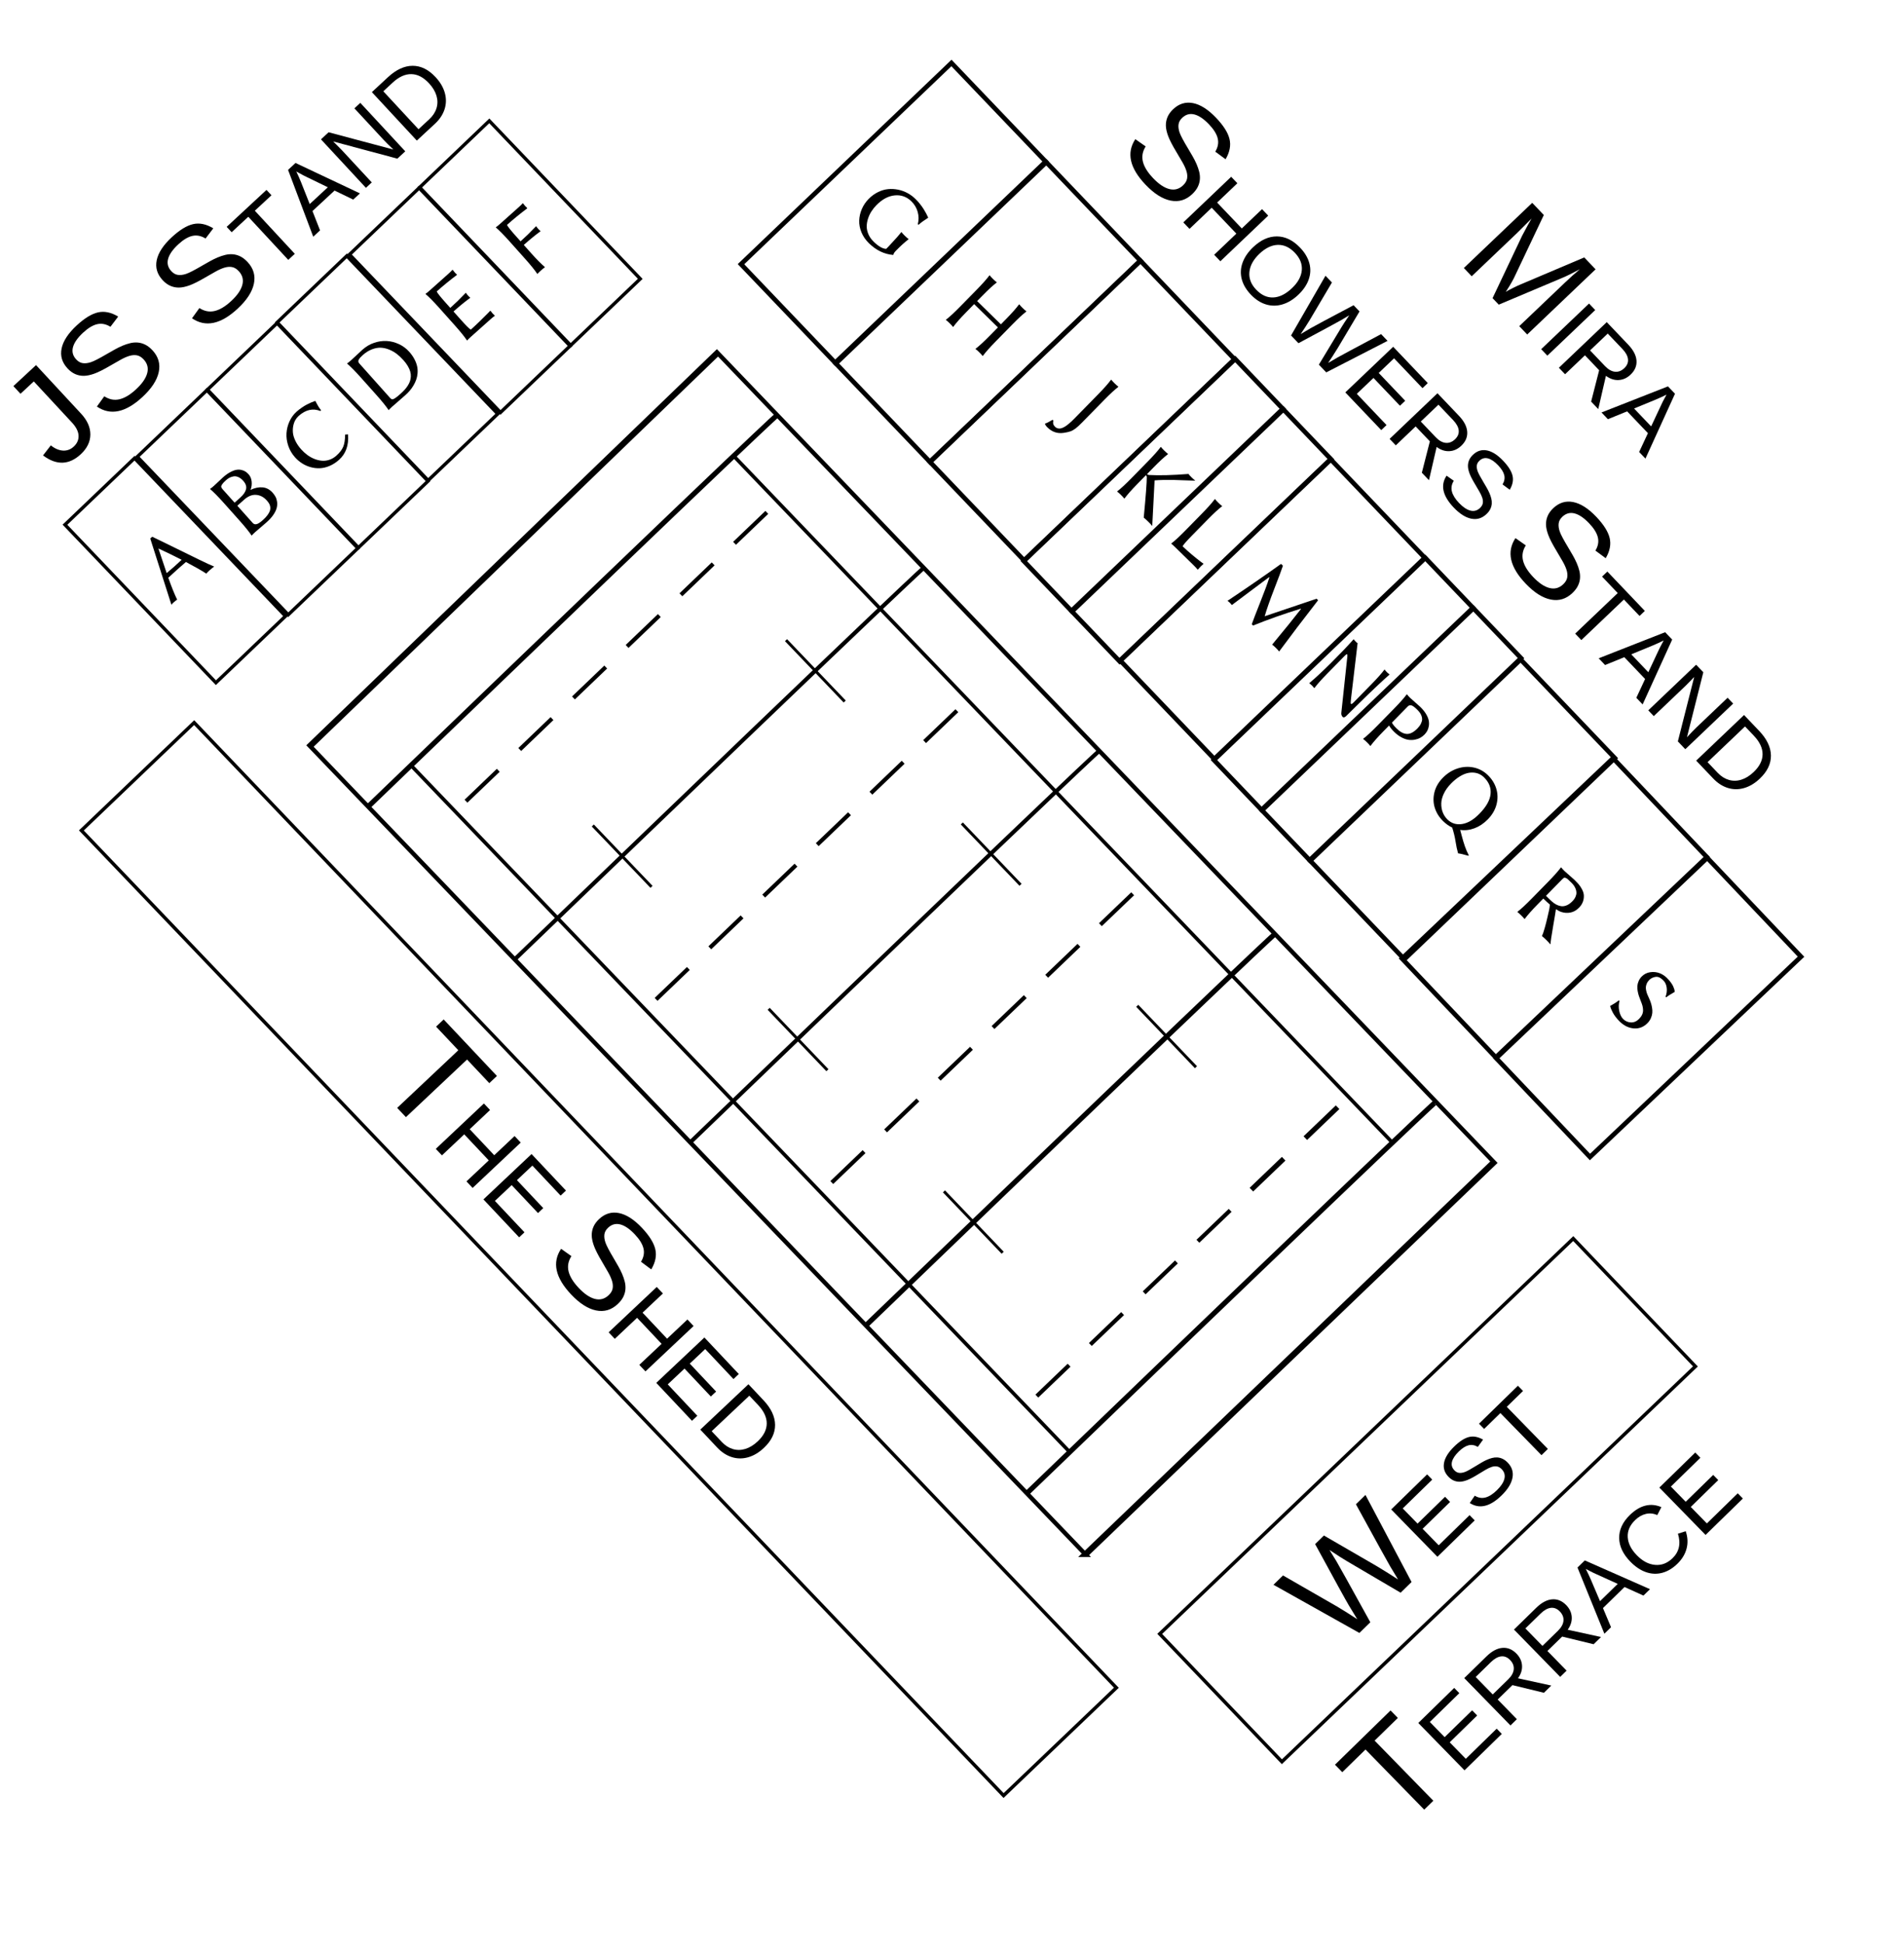 <?xml version="1.0" encoding="UTF-8" standalone="no"?>
<!-- Created with Inkscape (http://www.inkscape.org/) -->

<svg
   xmlns:dc="http://purl.org/dc/elements/1.1/"
   xmlns:cc="http://creativecommons.org/ns#"
   xmlns:rdf="http://www.w3.org/1999/02/22-rdf-syntax-ns#"
   xmlns:svg="http://www.w3.org/2000/svg"
   xmlns="http://www.w3.org/2000/svg"
   version="1.1"
   width="554.834"
   height="566.316"
   id="svg2">
  <defs
     id="defs4" />
  <g
     transform="translate(-29.558,-59.18)"
     id="layer1">
    <path
       d="m -692.284,-104.099 51.518,0 0,166.675 -51.518,0 z"
       transform="matrix(-0.691,-0.723,0.723,-0.691,0,0)"
       id="rect2996"
       style="fill:none;stroke:#000000;stroke-width:1;stroke-opacity:1" />
    <path
       d="m -643.377,-169.526 388.909,0 0,45.457 -388.909,0 z"
       transform="matrix(-0.691,-0.723,0.723,-0.691,0,0)"
       id="rect2998"
       style="fill:none;stroke:#000000;stroke-width:1;stroke-opacity:1" />
    <path
       d="m -250.439,-111.453 63.661,0 0,28.053 -63.661,0 z"
       transform="matrix(-0.691,-0.723,0.723,-0.691,0,0)"
       id="rect3000-1"
       style="fill:none;stroke:#000000;stroke-width:0.979;stroke-opacity:1" />
    <path
       d="m -250.691,-82.537 63.661,0 0,28.053 -63.661,0 z"
       transform="matrix(-0.691,-0.723,0.723,-0.691,0,0)"
       id="rect3000-1-7"
       style="fill:none;stroke:#000000;stroke-width:0.979;stroke-opacity:1" />
    <path
       d="m -250.691,-54.253 63.661,0 0,28.053 -63.661,0 z"
       transform="matrix(-0.691,-0.723,0.723,-0.691,0,0)"
       id="rect3000-1-7-4"
       style="fill:none;stroke:#000000;stroke-width:0.979;stroke-opacity:1" />
    <path
       d="m -250.565,-26.032 63.661,0 0,28.053 -63.661,0 z"
       transform="matrix(-0.691,-0.723,0.723,-0.691,0,0)"
       id="rect3000-1-0"
       style="fill:none;stroke:#000000;stroke-width:0.979;stroke-opacity:1" />
    <path
       d="m -250.817,2.884 63.661,0 0,28.053 -63.661,0 z"
       transform="matrix(-0.691,-0.723,0.723,-0.691,0,0)"
       id="rect3000-1-7-9"
       style="fill:none;stroke:#000000;stroke-width:0.979;stroke-opacity:1" />
    <path
       d="m -250.817,31.168 63.661,0 0,28.053 -63.661,0 z"
       transform="matrix(-0.691,-0.723,0.723,-0.691,0,0)"
       id="rect3000-1-7-4-4"
       style="fill:none;stroke:#000000;stroke-width:0.979;stroke-opacity:1" />
    <path
       d="m -627.047,84.792 39.724,0 0,84.83 -39.724,0 z"
       transform="matrix(-0.688,-0.725,0.725,-0.688,0,0)"
       id="rect3000-1-7-4-4-8"
       style="fill:none;stroke:#000000;stroke-width:1.344;stroke-opacity:1" />
    <path
       d="m -587.082,84.862 39.724,0 0,84.83 -39.724,0 z"
       transform="matrix(-0.688,-0.725,0.725,-0.688,0,0)"
       id="rect3000-1-7-4-4-8-8"
       style="fill:none;stroke:#000000;stroke-width:1.344;stroke-opacity:1" />
    <path
       d="m -547.945,83.214 39.724,0 0,84.83 -39.724,0 z"
       transform="matrix(-0.691,-0.723,0.723,-0.691,0,0)"
       id="rect3000-1-7-4-4-8-2"
       style="fill:none;stroke:#000000;stroke-width:1.344;stroke-opacity:1" />
    <path
       d="m -307.731,83.392 39.724,0 0,84.83 -39.724,0 z"
       transform="matrix(-0.691,-0.723,0.723,-0.691,0,0)"
       id="rect3000-1-7-4-4-8-4"
       style="fill:none;stroke:#000000;stroke-width:1.344;stroke-opacity:1" />
    <path
       d="m -347.731,83.392 39.724,0 0,84.83 -39.724,0 z"
       transform="matrix(-0.691,-0.723,0.723,-0.691,0,0)"
       id="rect3000-1-7-4-4-8-5"
       style="fill:none;stroke:#000000;stroke-width:1.344;stroke-opacity:1" />
    <path
       d="m -387.374,83.392 39.724,0 0,84.83 -39.724,0 z"
       transform="matrix(-0.691,-0.723,0.723,-0.691,0,0)"
       id="rect3000-1-7-4-4-8-51"
       style="fill:none;stroke:#000000;stroke-width:1.344;stroke-opacity:1" />
    <path
       d="m -467.5,83.497 39.724,0 0,84.83 -39.724,0 z"
       transform="matrix(-0.691,-0.723,0.723,-0.691,0,0)"
       id="rect3000-1-7-4-4-8-51-7"
       style="fill:none;stroke:#000000;stroke-width:1.344;stroke-miterlimit:4;stroke-opacity:1" />
    <path
       d="m -427.881,83.207 20.095,0 0,85.201 -20.095,0 z"
       transform="matrix(-0.691,-0.723,0.723,-0.691,0,0)"
       id="rect3000-1-7-4-4-8-51-7-1"
       style="fill:none;stroke:#000000;stroke-width:1.344;stroke-miterlimit:4;stroke-opacity:1" />
    <path
       d="m -407.56,83.207 20.095,0 0,85.201 -20.095,0 z"
       transform="matrix(-0.691,-0.723,0.723,-0.691,0,0)"
       id="rect3000-1-7-4-4-8-51-7-1-1"
       style="fill:none;stroke:#000000;stroke-width:1.344;stroke-miterlimit:4;stroke-opacity:1" />
    <path
       d="m -487.738,83.207 20.095,0 0,85.201 -20.095,0 z"
       transform="matrix(-0.691,-0.723,0.723,-0.691,0,0)"
       id="rect3000-1-7-4-4-8-51-7-1-5"
       style="fill:none;stroke:#000000;stroke-width:1.344;stroke-miterlimit:4;stroke-opacity:1" />
    <path
       d="m -508.006,83.207 20.095,0 0,85.201 -20.095,0 z"
       transform="matrix(-0.691,-0.723,0.723,-0.691,0,0)"
       id="rect3000-1-7-4-4-8-51-7-1-2"
       style="fill:none;stroke:#000000;stroke-width:1.344;stroke-miterlimit:4;stroke-opacity:1" />
    <g
       transform="matrix(0.686,0.728,-0.728,0.686,0,0)"
       id="text3998"
       style="font-size:40px;font-style:normal;font-weight:normal;line-height:125%;letter-spacing:0px;word-spacing:0px;fill:#000000;fill-opacity:1;stroke:none;font-family:Sans">
      <path
         d="m 381.229,131.678 0,24.473 -3.711,0 0,-24.473 -9.453,0 0,-3.047 22.617,0 0,3.047 z"
         id="path6251"
         style="font-variant:normal;font-stretch:normal;font-family:Liberation Sans;-inkscape-font-specification:Liberation Sans" />
      <path
         d="m 406.946,156.151 0,-8.928 -10.418,0 0,8.928 -2.611,0 0,-19.264 2.611,0 0,8.148 10.418,0 0,-8.148 2.611,0 0,19.264 z"
         id="path6253"
         style="font-size:28px" />
      <path
         d="m 414.151,156.151 0,-19.264 14.615,0 0,2.133 -12.004,0 0,6.18 11.184,0 0,2.105 -11.184,0 0,6.713 12.564,0 0,2.133 z"
         id="path6255"
         style="font-size:28px" />
      <path
         d="m 463.167,148.553 c -2e-5,2.539 -0.993,4.505 -2.979,5.898 -1.986,1.393 -4.782,2.09 -8.389,2.09 -6.706,0 -10.592,-2.331 -11.66,-6.992 l 3.613,-0.723 c 0.417,1.654 1.302,2.868 2.656,3.643 1.354,0.775 3.197,1.162 5.527,1.162 2.409,0 4.268,-0.413 5.576,-1.24 1.309,-0.827 1.963,-2.041 1.963,-3.643 -3e-5,-0.898 -0.205,-1.628 -0.615,-2.188 -0.41,-0.56 -0.986,-1.022 -1.729,-1.387 -0.742,-0.365 -1.628,-0.671 -2.656,-0.918 -1.029,-0.247 -2.168,-0.514 -3.418,-0.801 -2.174,-0.482 -3.825,-0.964 -4.951,-1.445 -1.126,-0.482 -2.015,-1.019 -2.666,-1.611 -0.651,-0.592 -1.149,-1.286 -1.494,-2.08 -0.345,-0.794 -0.518,-1.706 -0.518,-2.734 0,-2.357 0.902,-4.173 2.705,-5.449 1.803,-1.276 4.385,-1.914 7.744,-1.914 3.125,3e-5 5.514,0.479 7.168,1.436 1.654,0.957 2.812,2.588 3.477,4.893 l -3.672,0.645 c -0.404,-1.458 -1.172,-2.516 -2.305,-3.174 -1.133,-0.658 -2.702,-0.986 -4.707,-0.986 -2.201,3e-5 -3.88,0.365 -5.039,1.094 -1.159,0.729 -1.738,1.816 -1.738,3.262 0,0.846 0.225,1.546 0.674,2.1 0.449,0.553 1.097,1.022 1.943,1.406 0.846,0.384 2.533,0.856 5.059,1.416 0.846,0.195 1.689,0.394 2.529,0.596 0.84,0.202 1.644,0.443 2.412,0.723 0.768,0.28 1.488,0.609 2.158,0.986 0.671,0.378 1.253,0.84 1.748,1.387 0.495,0.547 0.882,1.191 1.162,1.934 0.28,0.742 0.42,1.615 0.42,2.617 z"
         id="path6257"
         style="font-variant:normal;font-stretch:normal;font-family:Liberation Sans;-inkscape-font-specification:Liberation Sans" />
      <path
         d="m 480.368,156.151 0,-8.928 -10.418,0 0,8.928 -2.611,0 0,-19.264 2.611,0 0,8.148 10.418,0 0,-8.148 2.611,0 0,19.264 z"
         id="path6259"
         style="font-size:28px" />
      <path
         d="m 487.573,156.151 0,-19.264 14.615,0 0,2.133 -12.004,0 0,6.18 11.184,0 0,2.105 -11.184,0 0,6.713 12.564,0 0,2.133 z"
         id="path6261"
         style="font-size:28px" />
      <path
         d="m 522.86,146.321 c -2e-5,1.987 -0.387,3.726 -1.162,5.216 -0.775,1.49 -1.873,2.632 -3.295,3.425 -1.422,0.793 -3.063,1.189 -4.922,1.189 l -7.205,0 0,-19.264 6.371,0 c 3.263,2e-5 5.781,0.818 7.554,2.454 1.773,1.636 2.659,3.963 2.659,6.979 z m -2.625,0 c -2e-5,-2.388 -0.654,-4.209 -1.962,-5.462 -1.308,-1.253 -3.202,-1.88 -5.681,-1.88 l -3.705,0 0,15.08 4.293,0 c 1.413,0 2.655,-0.31 3.726,-0.93 1.071,-0.62 1.894,-1.513 2.468,-2.68 0.574,-1.167 0.861,-2.543 0.861,-4.129 z"
         id="path6263"
         style="font-size:28px" />
    </g>
    <g
       transform="matrix(0.733,-0.68,0.68,0.733,0,0)"
       id="text3998-6"
       style="font-size:40px;font-style:normal;font-weight:normal;line-height:125%;letter-spacing:0px;word-spacing:0px;fill:#000000;fill-opacity:1;stroke:none;font-family:Sans">
      <path
         d="m -91.342,176.543 c -4.661,0 -7.428,-2.409 -8.301,-7.227 l 3.652,-0.605 c 0.234,1.51 0.762,2.689 1.582,3.535 0.82,0.846 1.849,1.27 3.086,1.27 1.354,0 2.422,-0.465 3.203,-1.396 0.781,-0.931 1.172,-2.295 1.172,-4.092 l 0,-16.348 -5.293,0 0,-3.047 9.004,0 0,19.316 c -1.7e-5,2.669 -0.723,4.769 -2.168,6.299 -1.445,1.53 -3.424,2.295 -5.938,2.295 z"
         id="path6236"
         style="font-variant:normal;font-stretch:normal;font-family:Liberation Sans;-inkscape-font-specification:Liberation Sans" />
      <path
         d="m -55.424,168.555 c -2.5e-5,2.539 -0.993,4.505 -2.979,5.898 -1.986,1.393 -4.782,2.09 -8.389,2.09 -6.706,0 -10.592,-2.331 -11.66,-6.992 l 3.613,-0.723 c 0.417,1.654 1.302,2.868 2.656,3.643 1.354,0.775 3.197,1.162 5.527,1.162 2.409,0 4.268,-0.413 5.576,-1.24 1.309,-0.827 1.963,-2.041 1.963,-3.643 -2.2e-5,-0.898 -0.205,-1.628 -0.615,-2.188 -0.41,-0.56 -0.986,-1.022 -1.729,-1.387 -0.742,-0.365 -1.628,-0.671 -2.656,-0.918 -1.029,-0.247 -2.168,-0.514 -3.418,-0.801 -2.174,-0.482 -3.825,-0.964 -4.951,-1.445 -1.126,-0.482 -2.015,-1.019 -2.666,-1.611 -0.651,-0.592 -1.149,-1.286 -1.494,-2.08 -0.345,-0.794 -0.518,-1.706 -0.518,-2.734 -4e-6,-2.357 0.902,-4.173 2.705,-5.449 1.803,-1.276 4.385,-1.914 7.744,-1.914 3.125,3e-5 5.514,0.479 7.168,1.436 1.654,0.957 2.812,2.588 3.477,4.893 l -3.672,0.645 c -0.404,-1.458 -1.172,-2.516 -2.305,-3.174 -1.133,-0.658 -2.702,-0.986 -4.707,-0.986 -2.201,3e-5 -3.88,0.365 -5.039,1.094 -1.159,0.729 -1.738,1.816 -1.738,3.262 -7e-6,0.846 0.225,1.546 0.674,2.1 0.449,0.553 1.097,1.022 1.943,1.406 0.846,0.384 2.533,0.856 5.059,1.416 0.846,0.195 1.689,0.394 2.529,0.596 0.84,0.202 1.644,0.443 2.412,0.723 0.768,0.28 1.488,0.609 2.158,0.986 0.671,0.378 1.253,0.84 1.748,1.387 0.495,0.547 0.882,1.191 1.162,1.934 0.28,0.742 0.42,1.615 0.42,2.617 z"
         id="path6238"
         style="font-variant:normal;font-stretch:normal;font-family:Liberation Sans;-inkscape-font-specification:Liberation Sans" />
      <path
         d="m -17.611,168.555 c -2.5e-5,2.539 -0.993,4.505 -2.979,5.898 -1.986,1.393 -4.782,2.09 -8.389,2.09 -6.706,0 -10.592,-2.331 -11.66,-6.992 l 3.613,-0.723 c 0.417,1.654 1.302,2.868 2.656,3.643 1.354,0.775 3.197,1.162 5.527,1.162 2.409,0 4.268,-0.413 5.576,-1.24 1.309,-0.827 1.963,-2.041 1.963,-3.643 -2.2e-5,-0.898 -0.205,-1.628 -0.615,-2.188 -0.41,-0.56 -0.986,-1.022 -1.729,-1.387 -0.742,-0.365 -1.628,-0.671 -2.656,-0.918 -1.029,-0.247 -2.168,-0.514 -3.418,-0.801 -2.174,-0.482 -3.825,-0.964 -4.951,-1.445 -1.126,-0.482 -2.015,-1.019 -2.666,-1.611 -0.651,-0.592 -1.149,-1.286 -1.494,-2.08 -0.345,-0.794 -0.518,-1.706 -0.518,-2.734 -4e-6,-2.357 0.902,-4.173 2.705,-5.449 1.803,-1.276 4.385,-1.914 7.744,-1.914 3.125,3e-5 5.514,0.479 7.168,1.436 1.654,0.957 2.812,2.588 3.477,4.893 l -3.672,0.645 c -0.404,-1.458 -1.172,-2.516 -2.305,-3.174 -1.133,-0.658 -2.702,-0.986 -4.707,-0.986 -2.201,3e-5 -3.88,0.365 -5.039,1.094 -1.159,0.729 -1.738,1.816 -1.738,3.262 -7e-6,0.846 0.225,1.546 0.674,2.1 0.449,0.553 1.097,1.022 1.943,1.406 0.846,0.384 2.533,0.856 5.059,1.416 0.846,0.195 1.689,0.394 2.529,0.596 0.84,0.202 1.644,0.443 2.412,0.723 0.768,0.28 1.488,0.609 2.158,0.986 0.671,0.378 1.253,0.84 1.748,1.387 0.495,0.547 0.882,1.191 1.162,1.934 0.28,0.742 0.42,1.615 0.42,2.617 z"
         id="path6240"
         style="font-variant:normal;font-stretch:normal;font-family:Liberation Sans;-inkscape-font-specification:Liberation Sans" />
      <path
         d="m -5.893,159.022 0,17.131 -2.598,0 0,-17.131 -6.617,0 0,-2.133 15.832,0 0,2.133 z"
         id="path6242"
         style="font-size:28px" />
      <path
         d="m 17.336,176.153 -2.201,-5.633 -8.777,0 -2.215,5.633 -2.707,0 7.861,-19.264 2.967,0 7.738,19.264 z m -6.59,-17.295 -0.123,0.383 c -0.228,0.757 -0.565,1.727 -1.012,2.912 l -2.461,6.33 7.205,0 -2.475,-6.357 c -0.255,-0.629 -0.51,-1.34 -0.766,-2.133 z"
         id="path6244"
         style="font-size:28px" />
      <path
         d="m 34.877,176.153 -10.309,-16.406 0.068,1.326 0.068,2.283 0,12.797 -2.324,0 0,-19.264 3.035,0 10.418,16.516 c -0.109,-1.786 -0.164,-3.081 -0.164,-3.883 l 0,-12.633 2.352,0 0,19.264 z"
         id="path6246"
         style="font-size:28px" />
      <path
         d="m 59.199,166.323 c -1.9e-5,1.987 -0.387,3.726 -1.162,5.216 -0.775,1.49 -1.873,2.632 -3.295,3.425 -1.422,0.793 -3.063,1.189 -4.922,1.189 l -7.205,0 0,-19.264 6.371,0 c 3.263,2e-5 5.781,0.818 7.554,2.454 1.773,1.636 2.659,3.963 2.659,6.979 z m -2.625,0 c -1.7e-5,-2.388 -0.654,-4.209 -1.962,-5.462 -1.308,-1.253 -3.202,-1.88 -5.681,-1.88 l -3.705,0 0,15.08 4.293,0 c 1.413,0 2.655,-0.31 3.726,-0.93 1.071,-0.62 1.894,-1.513 2.468,-2.68 0.574,-1.167 0.861,-2.543 0.861,-4.129 z"
         id="path6248"
         style="font-size:28px" />
    </g>
    <g
       transform="matrix(0.716,-0.699,0.699,0.716,0,0)"
       id="text4023"
       style="font-size:40px;font-style:normal;font-weight:normal;text-align:center;line-height:125%;letter-spacing:0px;word-spacing:0px;text-anchor:middle;fill:#000000;fill-opacity:1;stroke:none;font-family:Sans">
      <path
         d="m -47.806,679.718 -4.453,0 -4.766,-17.48 c -0.313,-1.094 -0.768,-3.053 -1.367,-5.879 -0.339,1.51 -0.625,2.773 -0.859,3.789 -0.234,1.016 -2.012,7.539 -5.332,19.57 l -4.453,0 -8.105,-27.52 3.887,0 4.941,17.48 c 0.586,2.188 1.126,4.44 1.621,6.758 0.312,-1.432 0.674,-2.995 1.084,-4.688 0.41,-1.693 2.217,-8.21 5.42,-19.551 l 3.574,0 4.785,17.129 c 0.729,2.799 1.302,5.169 1.719,7.109 l 0.176,-0.684 c 0.352,-1.497 0.638,-2.718 0.859,-3.662 0.221,-0.944 2.051,-7.575 5.488,-19.893 l 3.887,0 z"
         id="path6213"
         style="font-variant:normal;font-stretch:normal;font-family:Liberation Sans;-inkscape-font-specification:Liberation Sans" />
      <path
         d="m -37.287,679.718 0,-19.264 14.615,0 0,2.133 -12.004,0 0,6.18 11.184,0 0,2.105 -11.184,0 0,6.713 12.564,0 0,2.133 z"
         id="path6215"
         style="font-size:28px" />
      <path
         d="m -3.49,674.399 c -1.74e-5,1.777 -0.695,3.154 -2.085,4.129 -1.39,0.975 -3.347,1.463 -5.872,1.463 -4.694,0 -7.415,-1.632 -8.162,-4.895 l 2.529,-0.506 c 0.292,1.158 0.911,2.007 1.859,2.55 0.948,0.542 2.238,0.813 3.869,0.813 1.686,0 2.987,-0.289 3.903,-0.868 0.916,-0.579 1.374,-1.429 1.374,-2.55 -1.48e-5,-0.629 -0.144,-1.139 -0.431,-1.531 -0.287,-0.392 -0.69,-0.715 -1.21,-0.971 -0.52,-0.255 -1.139,-0.469 -1.859,-0.643 -0.72,-0.173 -1.518,-0.36 -2.393,-0.561 -1.522,-0.337 -2.677,-0.674 -3.466,-1.012 -0.788,-0.337 -1.41,-0.713 -1.866,-1.128 -0.456,-0.415 -0.804,-0.9 -1.046,-1.456 -0.242,-0.556 -0.362,-1.194 -0.362,-1.914 -3e-6,-1.65 0.631,-2.921 1.894,-3.814 1.262,-0.893 3.069,-1.34 5.421,-1.34 2.187,2e-5 3.86,0.335 5.018,1.005 1.158,0.67 1.969,1.812 2.434,3.425 l -2.57,0.451 c -0.283,-1.021 -0.82,-1.761 -1.613,-2.222 -0.793,-0.46 -1.891,-0.69 -3.295,-0.69 -1.54,2e-5 -2.716,0.255 -3.527,0.766 -0.811,0.51 -1.217,1.272 -1.217,2.283 -4e-6,0.592 0.157,1.082 0.472,1.47 0.314,0.387 0.768,0.716 1.36,0.984 0.592,0.269 1.773,0.599 3.541,0.991 0.592,0.137 1.183,0.276 1.771,0.417 0.588,0.141 1.151,0.31 1.688,0.506 0.538,0.196 1.041,0.426 1.511,0.69 0.469,0.264 0.877,0.588 1.224,0.971 0.346,0.383 0.617,0.834 0.813,1.354 0.196,0.52 0.294,1.13 0.294,1.832 z"
         id="path6217"
         style="font-size:28px" />
      <path
         d="m 7.666,662.587 0,17.131 -2.598,0 0,-17.131 -6.617,0 0,-2.133 15.832,0 0,2.133 z"
         id="path6219"
         style="font-size:28px" />
      <path
         d="m -87.759,705.245 0,24.473 -3.711,0 0,-24.473 -9.453,0 0,-3.047 22.617,0 0,3.047 z"
         id="path6221"
         style="font-variant:normal;font-stretch:normal;font-family:Liberation Sans;-inkscape-font-specification:Liberation Sans" />
      <path
         d="m -75.072,729.718 0,-19.264 14.615,0 0,2.133 -12.004,0 0,6.18 11.184,0 0,2.105 -11.184,0 0,6.713 12.564,0 0,2.133 z"
         id="path6223"
         style="font-size:28px" />
      <path
         d="m -42.752,729.718 -5.004,-7.998 -6.002,0 0,7.998 -2.611,0 0,-19.264 9.064,0 c 2.169,2e-5 3.844,0.485 5.024,1.456 1.18,0.971 1.77,2.322 1.771,4.054 -1.8e-5,1.431 -0.417,2.634 -1.251,3.609 -0.834,0.975 -1.985,1.591 -3.452,1.846 l 5.469,8.299 z m -0.383,-13.727 c -1.5e-5,-1.121 -0.381,-1.976 -1.142,-2.563 -0.761,-0.588 -1.857,-0.882 -3.288,-0.882 l -6.193,0 0,7.109 6.303,0 c 1.376,10e-6 2.44,-0.321 3.192,-0.964 0.752,-0.643 1.128,-1.543 1.128,-2.7 z"
         id="path6225"
         style="font-size:28px" />
      <path
         d="m -22.517,729.718 -5.004,-7.998 -6.002,0 0,7.998 -2.611,0 0,-19.264 9.064,0 c 2.169,2e-5 3.844,0.485 5.024,1.456 1.18,0.971 1.77,2.322 1.771,4.054 -1.8e-5,1.431 -0.417,2.634 -1.251,3.609 -0.834,0.975 -1.985,1.591 -3.452,1.846 l 5.469,8.299 z m -0.383,-13.727 c -1.5e-5,-1.121 -0.381,-1.976 -1.142,-2.563 -0.761,-0.588 -1.857,-0.882 -3.288,-0.882 l -6.193,0 0,7.109 6.303,0 c 1.376,10e-6 2.44,-0.321 3.192,-0.964 0.752,-0.643 1.128,-1.543 1.128,-2.7 z"
         id="path6227"
         style="font-size:28px" />
      <path
         d="m -2.242,729.718 -2.201,-5.633 -8.777,0 -2.215,5.633 -2.707,0 7.861,-19.264 2.967,0 7.738,19.264 z m -6.59,-17.295 -0.123,0.383 c -0.228,0.757 -0.565,1.727 -1.012,2.912 l -2.461,6.33 7.205,0 -2.475,-6.357 c -0.255,-0.629 -0.51,-1.34 -0.766,-2.133 z"
         id="path6229"
         style="font-size:28px" />
      <path
         d="m 11.334,712.3 c -2.133,2e-5 -3.792,0.686 -4.977,2.058 -1.185,1.372 -1.777,3.252 -1.777,5.64 -4.1e-6,2.361 0.618,4.259 1.853,5.694 1.235,1.436 2.905,2.153 5.011,2.153 2.698,10e-6 4.726,-1.335 6.084,-4.006 l 2.133,1.066 c -0.793,1.659 -1.907,2.921 -3.343,3.787 -1.436,0.866 -3.101,1.299 -4.997,1.299 -1.941,0 -3.621,-0.403 -5.038,-1.21 -1.417,-0.807 -2.497,-1.96 -3.24,-3.459 -0.743,-1.499 -1.114,-3.274 -1.114,-5.325 -1.4e-6,-3.072 0.829,-5.478 2.488,-7.219 1.659,-1.741 3.956,-2.611 6.891,-2.611 2.051,2e-5 3.764,0.401 5.141,1.203 1.376,0.802 2.388,1.992 3.035,3.568 l -2.475,0.82 c -0.447,-1.121 -1.164,-1.978 -2.153,-2.57 -0.989,-0.592 -2.162,-0.889 -3.521,-0.889 z"
         id="path6231"
         style="font-size:28px" />
      <path
         d="m 23.037,729.718 0,-19.264 14.615,0 0,2.133 -12.004,0 0,6.18 11.184,0 0,2.105 -11.184,0 0,6.713 12.564,0 0,2.133 z"
         id="path6233"
         style="font-size:28px" />
    </g>
    <g
       transform="matrix(0.69,0.724,-0.724,0.69,0,0)"
       id="text4027"
       style="font-size:40px;font-style:normal;font-weight:normal;text-align:center;line-height:125%;letter-spacing:0px;word-spacing:0px;text-anchor:middle;fill:#000000;fill-opacity:1;stroke:none;font-family:Sans">
      <path
         d="m 437.391,-235.461 0,-18.359 c -3e-5,-2.031 0.059,-3.984 0.176,-5.859 -0.638,2.331 -1.211,4.154 -1.719,5.469 l -7.109,18.75 -2.617,0 -7.207,-18.75 -1.094,-3.32 -0.645,-2.148 0.059,2.168 0.078,3.691 0,18.359 -3.32,0 0,-27.52 4.902,0 7.324,19.082 c 0.26,0.768 0.511,1.592 0.752,2.471 0.241,0.879 0.4,1.514 0.479,1.904 0.104,-0.521 0.322,-1.312 0.654,-2.373 0.332,-1.061 0.557,-1.729 0.674,-2.002 l 7.188,-19.082 4.785,0 0,27.52 z"
         id="path6180"
         style="font-variant:normal;font-stretch:normal;font-family:Liberation Sans;-inkscape-font-specification:Liberation Sans" />
      <path
         d="m 446.654,-235.461 0,-19.264 2.611,0 0,19.264 z"
         id="path6182"
         style="font-size:28px" />
      <path
         d="m 467.75,-235.461 -5.004,-7.998 -6.002,0 0,7.998 -2.611,0 0,-19.264 9.064,0 c 2.169,2e-5 3.844,0.485 5.024,1.456 1.18,0.971 1.77,2.322 1.771,4.054 -2e-5,1.431 -0.417,2.634 -1.251,3.609 -0.834,0.975 -1.985,1.591 -3.452,1.846 l 5.469,8.299 z m -0.383,-13.727 c -2e-5,-1.121 -0.381,-1.976 -1.142,-2.563 -0.761,-0.588 -1.857,-0.882 -3.288,-0.882 l -6.193,0 0,7.109 6.303,0 c 1.376,1e-5 2.44,-0.321 3.192,-0.964 0.752,-0.643 1.128,-1.543 1.128,-2.7 z"
         id="path6184"
         style="font-size:28px" />
      <path
         d="m 488.026,-235.461 -2.201,-5.633 -8.777,0 -2.215,5.633 -2.707,0 7.861,-19.264 2.967,0 7.738,19.264 z m -6.59,-17.295 -0.123,0.383 c -0.228,0.757 -0.565,1.727 -1.012,2.912 l -2.461,6.33 7.205,0 -2.475,-6.357 c -0.255,-0.629 -0.51,-1.34 -0.766,-2.133 z"
         id="path6186"
         style="font-size:28px" />
      <path
         d="m 343.813,-193.059 c -2e-5,2.539 -0.993,4.505 -2.979,5.898 -1.986,1.393 -4.782,2.09 -8.389,2.09 -6.706,0 -10.592,-2.331 -11.66,-6.992 l 3.613,-0.723 c 0.417,1.654 1.302,2.868 2.656,3.643 1.354,0.775 3.197,1.162 5.527,1.162 2.409,1e-5 4.268,-0.413 5.576,-1.24 1.309,-0.827 1.963,-2.041 1.963,-3.643 -3e-5,-0.898 -0.205,-1.628 -0.615,-2.188 -0.41,-0.56 -0.986,-1.022 -1.729,-1.387 -0.742,-0.365 -1.628,-0.671 -2.656,-0.918 -1.029,-0.247 -2.168,-0.514 -3.418,-0.801 -2.174,-0.482 -3.825,-0.964 -4.951,-1.445 -1.126,-0.482 -2.015,-1.019 -2.666,-1.611 -0.651,-0.592 -1.149,-1.286 -1.494,-2.08 -0.345,-0.794 -0.518,-1.706 -0.518,-2.734 0,-2.357 0.902,-4.173 2.705,-5.449 1.803,-1.276 4.385,-1.914 7.744,-1.914 3.125,3e-5 5.514,0.479 7.168,1.436 1.654,0.957 2.812,2.588 3.477,4.893 l -3.672,0.645 c -0.404,-1.458 -1.172,-2.516 -2.305,-3.174 -1.133,-0.658 -2.702,-0.986 -4.707,-0.986 -2.201,2e-5 -3.88,0.365 -5.039,1.094 -1.159,0.729 -1.738,1.816 -1.738,3.262 0,0.846 0.225,1.546 0.674,2.1 0.449,0.553 1.097,1.022 1.943,1.406 0.846,0.384 2.533,0.856 5.059,1.416 0.846,0.195 1.689,0.394 2.529,0.596 0.84,0.202 1.644,0.443 2.412,0.723 0.768,0.28 1.488,0.609 2.158,0.986 0.671,0.378 1.253,0.84 1.748,1.387 0.495,0.547 0.882,1.191 1.162,1.934 0.28,0.742 0.42,1.615 0.42,2.617 z"
         id="path6188"
         style="font-variant:normal;font-stretch:normal;font-family:Liberation Sans;-inkscape-font-specification:Liberation Sans" />
      <path
         d="m 361.014,-185.461 0,-8.928 -10.418,0 0,8.928 -2.611,0 0,-19.264 2.611,0 0,8.148 10.418,0 0,-8.148 2.611,0 0,19.264 z"
         id="path6190"
         style="font-size:28px" />
      <path
         d="m 386.361,-195.182 c -2e-5,2.014 -0.385,3.778 -1.155,5.291 -0.77,1.513 -1.875,2.675 -3.315,3.486 -1.44,0.811 -3.14,1.217 -5.1,1.217 -1.978,0 -3.685,-0.401 -5.12,-1.203 -1.436,-0.802 -2.532,-1.962 -3.288,-3.479 -0.757,-1.518 -1.135,-3.288 -1.135,-5.312 0,-3.081 0.843,-5.489 2.529,-7.226 1.686,-1.736 4.033,-2.604 7.041,-2.604 1.96,2e-5 3.659,0.39 5.1,1.169 1.44,0.779 2.541,1.912 3.302,3.397 0.761,1.486 1.142,3.24 1.142,5.264 z m -2.666,0 c -10e-6,-2.397 -0.599,-4.279 -1.798,-5.646 -1.199,-1.367 -2.892,-2.051 -5.079,-2.051 -2.206,1e-5 -3.91,0.674 -5.113,2.023 -1.203,1.349 -1.805,3.24 -1.805,5.674 0,2.415 0.608,4.332 1.825,5.749 1.217,1.417 2.905,2.126 5.065,2.126 2.224,0 3.931,-0.686 5.12,-2.058 1.189,-1.372 1.784,-3.311 1.784,-5.817 z"
         id="path6192"
         style="font-size:28px" />
      <path
         d="m 408.346,-185.461 -3.117,0 -3.336,-12.236 c -0.219,-0.766 -0.538,-2.137 -0.957,-4.115 -0.237,1.057 -0.438,1.941 -0.602,2.652 -0.164,0.711 -1.408,5.277 -3.732,13.699 l -3.117,0 -5.674,-19.264 2.721,0 3.459,12.236 c 0.41,1.531 0.788,3.108 1.135,4.73 0.219,-1.003 0.472,-2.096 0.759,-3.281 0.287,-1.185 1.552,-5.747 3.794,-13.686 l 2.502,0 3.35,11.99 c 0.51,1.96 0.911,3.618 1.203,4.977 l 0.123,-0.479 c 0.246,-1.048 0.447,-1.903 0.602,-2.563 0.155,-0.661 1.436,-5.302 3.842,-13.925 l 2.721,0 z"
         id="path6194"
         style="font-size:28px" />
      <path
         d="m 416.399,-185.461 0,-19.264 14.615,0 0,2.133 -12.004,0 0,6.18 11.184,0 0,2.105 -11.184,0 0,6.713 12.564,0 0,2.133 z"
         id="path6196"
         style="font-size:28px" />
      <path
         d="m 448.719,-185.461 -5.004,-7.998 -6.002,0 0,7.998 -2.611,0 0,-19.264 9.064,0 c 2.169,2e-5 3.844,0.485 5.024,1.456 1.18,0.971 1.77,2.322 1.771,4.054 -2e-5,1.431 -0.417,2.634 -1.251,3.609 -0.834,0.975 -1.985,1.591 -3.452,1.846 l 5.469,8.299 z m -0.383,-13.727 c -2e-5,-1.121 -0.381,-1.976 -1.142,-2.563 -0.761,-0.588 -1.857,-0.882 -3.288,-0.882 l -6.193,0 0,7.109 6.303,0 c 1.376,1e-5 2.44,-0.321 3.192,-0.964 0.752,-0.643 1.128,-1.543 1.128,-2.7 z"
         id="path6198"
         style="font-size:28px" />
      <path
         d="m 470.43,-190.779 c -2e-5,1.777 -0.695,3.154 -2.085,4.129 -1.39,0.975 -3.347,1.463 -5.872,1.463 -4.694,0 -7.415,-1.632 -8.162,-4.895 l 2.529,-0.506 c 0.292,1.158 0.911,2.007 1.859,2.55 0.948,0.542 2.238,0.813 3.869,0.813 1.686,1e-5 2.987,-0.289 3.903,-0.868 0.916,-0.579 1.374,-1.429 1.374,-2.55 -2e-5,-0.629 -0.144,-1.139 -0.431,-1.531 -0.287,-0.392 -0.69,-0.715 -1.21,-0.971 -0.52,-0.255 -1.139,-0.469 -1.859,-0.643 -0.72,-0.173 -1.518,-0.36 -2.393,-0.561 -1.522,-0.337 -2.677,-0.674 -3.466,-1.012 -0.788,-0.337 -1.41,-0.713 -1.866,-1.128 -0.456,-0.415 -0.804,-0.9 -1.046,-1.456 -0.242,-0.556 -0.362,-1.194 -0.362,-1.914 0,-1.65 0.631,-2.921 1.894,-3.814 1.262,-0.893 3.069,-1.34 5.421,-1.34 2.187,2e-5 3.86,0.335 5.018,1.005 1.158,0.67 1.969,1.812 2.434,3.425 l -2.57,0.451 c -0.283,-1.021 -0.82,-1.761 -1.613,-2.222 -0.793,-0.46 -1.891,-0.69 -3.295,-0.69 -1.54,2e-5 -2.716,0.255 -3.527,0.766 -0.811,0.51 -1.217,1.272 -1.217,2.283 0,0.592 0.157,1.082 0.472,1.47 0.314,0.387 0.768,0.716 1.36,0.984 0.592,0.269 1.773,0.599 3.541,0.991 0.592,0.137 1.183,0.276 1.771,0.417 0.588,0.141 1.151,0.31 1.688,0.506 0.538,0.196 1.041,0.426 1.511,0.69 0.469,0.264 0.877,0.588 1.224,0.971 0.346,0.383 0.617,0.834 0.813,1.354 0.196,0.52 0.294,1.13 0.294,1.832 z"
         id="path6200"
         style="font-size:28px" />
      <path
         d="m 504.352,-193.059 c -2e-5,2.539 -0.993,4.505 -2.979,5.898 -1.986,1.393 -4.782,2.09 -8.389,2.09 -6.706,0 -10.592,-2.331 -11.66,-6.992 l 3.613,-0.723 c 0.417,1.654 1.302,2.868 2.656,3.643 1.354,0.775 3.197,1.162 5.527,1.162 2.409,1e-5 4.268,-0.413 5.576,-1.24 1.309,-0.827 1.963,-2.041 1.963,-3.643 -2e-5,-0.898 -0.205,-1.628 -0.615,-2.188 -0.41,-0.56 -0.986,-1.022 -1.729,-1.387 -0.742,-0.365 -1.628,-0.671 -2.656,-0.918 -1.029,-0.247 -2.168,-0.514 -3.418,-0.801 -2.174,-0.482 -3.825,-0.964 -4.951,-1.445 -1.126,-0.482 -2.015,-1.019 -2.666,-1.611 -0.651,-0.592 -1.149,-1.286 -1.494,-2.08 -0.345,-0.794 -0.518,-1.706 -0.518,-2.734 0,-2.357 0.902,-4.173 2.705,-5.449 1.803,-1.276 4.385,-1.914 7.744,-1.914 3.125,3e-5 5.514,0.479 7.168,1.436 1.654,0.957 2.812,2.588 3.477,4.893 l -3.672,0.645 c -0.404,-1.458 -1.172,-2.516 -2.305,-3.174 -1.133,-0.658 -2.702,-0.986 -4.707,-0.986 -2.201,2e-5 -3.88,0.365 -5.039,1.094 -1.159,0.729 -1.738,1.816 -1.738,3.262 -10e-6,0.846 0.225,1.546 0.674,2.1 0.449,0.553 1.097,1.022 1.943,1.406 0.846,0.384 2.533,0.856 5.059,1.416 0.846,0.195 1.689,0.394 2.529,0.596 0.84,0.202 1.644,0.443 2.412,0.723 0.768,0.28 1.488,0.609 2.158,0.986 0.671,0.378 1.253,0.84 1.748,1.387 0.495,0.547 0.882,1.191 1.162,1.934 0.28,0.742 0.42,1.615 0.42,2.617 z"
         id="path6202"
         style="font-variant:normal;font-stretch:normal;font-family:Liberation Sans;-inkscape-font-specification:Liberation Sans" />
      <path
         d="m 516.07,-202.592 0,17.131 -2.598,0 0,-17.131 -6.617,0 0,-2.133 15.832,0 0,2.133 z"
         id="path6204"
         style="font-size:28px" />
      <path
         d="m 539.299,-185.461 -2.201,-5.633 -8.777,0 -2.215,5.633 -2.707,0 7.861,-19.264 2.967,0 7.738,19.264 z m -6.59,-17.295 -0.123,0.383 c -0.228,0.757 -0.565,1.727 -1.012,2.912 l -2.461,6.33 7.205,0 -2.475,-6.357 c -0.255,-0.629 -0.51,-1.34 -0.766,-2.133 z"
         id="path6206"
         style="font-size:28px" />
      <path
         d="m 556.84,-185.461 -10.309,-16.406 0.068,1.326 0.068,2.283 0,12.797 -2.324,0 0,-19.264 3.035,0 10.418,16.516 c -0.109,-1.786 -0.164,-3.081 -0.164,-3.883 l 0,-12.633 2.352,0 0,19.264 z"
         id="path6208"
         style="font-size:28px" />
      <path
         d="m 581.162,-195.291 c -2e-5,1.987 -0.387,3.726 -1.162,5.216 -0.775,1.49 -1.873,2.632 -3.295,3.425 -1.422,0.793 -3.063,1.189 -4.922,1.189 l -7.205,0 0,-19.264 6.371,0 c 3.263,2e-5 5.781,0.818 7.554,2.454 1.773,1.636 2.659,3.963 2.659,6.979 z m -2.625,0 c -10e-6,-2.388 -0.654,-4.209 -1.962,-5.462 -1.308,-1.253 -3.202,-1.88 -5.681,-1.88 l -3.705,0 0,15.08 4.293,0 c 1.413,0 2.655,-0.31 3.726,-0.93 1.071,-0.62 1.894,-1.513 2.468,-2.68 0.574,-1.167 0.861,-2.543 0.861,-4.129 z"
         id="path6210"
         style="font-size:28px" />
    </g>
    <g
       transform="matrix(0.746,-0.666,0.666,0.746,0,0)"
       id="text4033-90"
       style="font-size:40px;font-style:normal;font-weight:normal;line-height:125%;letter-spacing:0px;word-spacing:0px;fill:#000000;fill-opacity:1;stroke:none;font-family:Sans">
      <path
         d="m -86.491,220.739 c -0.884,-2.306 -1.827,-4.607 -2.83,-6.904 l -0.055,0 -2.953,6.891 c 0.164,0 0.615,0.009 1.354,0.027 0.738,0.018 1.262,0.027 1.572,0.027 1.03,10e-6 2.001,-0.014 2.912,-0.041 z m -6.385,1.312 c -1.13,2.78 -1.905,4.94 -2.324,6.48 -0.228,-0.055 -0.652,-0.082 -1.271,-0.082 -0.419,0 -0.743,0.027 -0.971,0.082 l 8.258,-18.512 0.779,0 2.707,6.617 3.049,7.492 c 0.866,2.105 1.504,3.573 1.914,4.402 -0.319,-0.055 -0.875,-0.082 -1.668,-0.082 -0.62,0 -1.089,0.027 -1.408,0.082 -0.41,-1.531 -1.135,-3.691 -2.174,-6.48 -1.048,-0.027 -2.142,-0.041 -3.281,-0.041 -1.34,1e-5 -2.543,0.014 -3.609,0.041 z"
         id="path6177"
         style="font-size:28px;font-variant:normal;font-stretch:normal;line-height:125%;font-family:Linux Biolinum G;-inkscape-font-specification:Linux Biolinum G" />
    </g>
    <g
       transform="matrix(0.746,-0.666,0.666,0.746,0,0)"
       id="text4033-90-1"
       style="font-size:40px;font-style:normal;font-weight:normal;line-height:125%;letter-spacing:0px;word-spacing:0px;fill:#000000;fill-opacity:1;stroke:none;font-family:Sans">
      <path
         d="m -63.895,213.334 0,5.264 2.188,0 c 1.258,1e-5 2.226,-0.232 2.905,-0.697 0.679,-0.465 1.019,-1.258 1.019,-2.379 -1.1e-5,-0.674 -0.109,-1.253 -0.328,-1.736 -0.219,-0.483 -0.513,-0.843 -0.882,-1.08 -0.369,-0.237 -0.745,-0.406 -1.128,-0.506 -0.383,-0.1 -0.793,-0.15 -1.23,-0.15 -0.747,2e-5 -1.306,0.046 -1.675,0.137 -0.369,0.091 -0.606,0.221 -0.711,0.39 -0.105,0.169 -0.157,0.422 -0.157,0.759 z m 0,6.467 0,6.727 c -5e-6,0.465 0.212,0.804 0.636,1.019 0.424,0.214 1.119,0.321 2.085,0.321 0.784,0 1.463,-0.061 2.037,-0.185 0.574,-0.123 1.03,-0.285 1.367,-0.485 0.337,-0.201 0.606,-0.456 0.807,-0.766 0.201,-0.31 0.333,-0.624 0.396,-0.943 0.064,-0.319 0.096,-0.693 0.096,-1.121 -1.3e-5,-1.331 -0.41,-2.424 -1.23,-3.281 -0.82,-0.857 -2.014,-1.285 -3.582,-1.285 z m -1.203,-8.873 c 0.501,2e-5 1.146,-0.014 1.935,-0.041 0.788,-0.027 1.328,-0.041 1.62,-0.041 1.003,2e-5 1.882,0.093 2.639,0.28 0.756,0.187 1.356,0.422 1.798,0.704 0.442,0.283 0.8,0.624 1.073,1.025 0.273,0.401 0.456,0.784 0.547,1.148 0.091,0.365 0.137,0.757 0.137,1.176 -1.4e-5,0.747 -0.251,1.465 -0.752,2.153 -0.501,0.688 -1.121,1.215 -1.859,1.579 1.303,0.374 2.34,0.968 3.11,1.784 0.77,0.816 1.155,1.862 1.155,3.138 -1.6e-5,0.52 -0.059,1.012 -0.178,1.477 -0.119,0.465 -0.34,0.932 -0.663,1.401 -0.324,0.469 -0.738,0.873 -1.244,1.21 -0.506,0.337 -1.174,0.613 -2.003,0.827 -0.829,0.214 -1.782,0.321 -2.857,0.321 -0.893,0 -1.729,-0.014 -2.509,-0.041 -0.779,-0.027 -1.429,-0.041 -1.948,-0.041 -0.292,0 -0.558,0.007 -0.8,0.021 -0.242,0.014 -0.408,0.025 -0.499,0.034 l -0.15,0.027 -0.027,-0.082 c 0.182,-1.267 0.273,-3.135 0.273,-5.605 l 0,-6.85 c -3e-6,-2.406 -0.091,-4.275 -0.273,-5.605 l 0.055,-0.082 c 0.31,0.055 0.784,0.082 1.422,0.082 z"
         id="path6174"
         style="font-size:28px;font-variant:normal;font-stretch:normal;line-height:125%;font-family:Linux Biolinum G;-inkscape-font-specification:Linux Biolinum G" />
    </g>
    <g
       transform="matrix(0.746,-0.666,0.666,0.746,0,0)"
       id="text4033-90-8"
       style="font-size:40px;font-style:normal;font-weight:normal;line-height:125%;letter-spacing:0px;word-spacing:0px;fill:#000000;fill-opacity:1;stroke:none;font-family:Sans">
      <path
         d="m -9.774,226.017 c -5.3e-6,0.328 0.064,0.563 0.191,0.704 0.128,0.141 0.403,0.246 0.827,0.314 0.424,0.068 1.101,0.103 2.03,0.103 0.602,0 1.151,-0.025 1.647,-0.075 0.497,-0.05 0.996,-0.144 1.497,-0.28 0.501,-0.137 0.948,-0.314 1.34,-0.533 0.392,-0.219 0.761,-0.501 1.107,-0.848 0.346,-0.346 0.633,-0.754 0.861,-1.224 0.228,-0.469 0.406,-1.025 0.533,-1.668 0.128,-0.643 0.191,-1.36 0.191,-2.153 -1.555e-5,-0.911 -0.077,-1.777 -0.232,-2.598 -0.155,-0.82 -0.424,-1.625 -0.807,-2.413 -0.383,-0.788 -0.866,-1.467 -1.449,-2.037 -0.583,-0.57 -1.335,-1.03 -2.256,-1.381 -0.921,-0.351 -1.964,-0.526 -3.131,-0.526 -0.383,2e-5 -0.702,0.014 -0.957,0.041 -0.255,0.027 -0.497,0.077 -0.725,0.15 -0.228,0.073 -0.396,0.187 -0.506,0.342 -0.109,0.155 -0.164,0.351 -0.164,0.588 z m -1.203,-15.764 c 0.592,1e-5 1.363,-0.014 2.311,-0.041 0.948,-0.027 1.718,-0.041 2.311,-0.041 1.322,2e-5 2.582,0.253 3.78,0.759 1.199,0.506 2.229,1.185 3.09,2.037 0.861,0.852 1.547,1.866 2.058,3.042 0.51,1.176 0.766,2.402 0.766,3.678 -1.84e-5,0.957 -0.103,1.839 -0.308,2.646 -0.205,0.807 -0.479,1.504 -0.82,2.092 -0.342,0.588 -0.757,1.112 -1.244,1.572 -0.488,0.46 -1,0.836 -1.538,1.128 -0.538,0.292 -1.114,0.533 -1.729,0.725 -0.615,0.191 -1.212,0.326 -1.791,0.403 -0.579,0.077 -1.164,0.116 -1.757,0.116 -1.039,0 -2.007,-0.009 -2.905,-0.027 -0.898,-0.018 -1.638,-0.027 -2.222,-0.027 -0.292,0 -0.558,0.007 -0.8,0.021 -0.242,0.014 -0.408,0.025 -0.499,0.034 l -0.15,0.027 -0.027,-0.082 c 0.182,-1.267 0.273,-3.135 0.273,-5.605 l 0,-6.85 c -2e-6,-2.406 -0.091,-4.275 -0.273,-5.605 l 0.055,-0.082 c 0.31,0.055 0.784,0.082 1.422,0.082 z"
         id="path6171"
         style="font-size:28px;font-variant:normal;font-stretch:normal;line-height:125%;font-family:Linux Biolinum G;-inkscape-font-specification:Linux Biolinum G" />
    </g>
    <g
       transform="matrix(0.746,-0.666,0.666,0.746,0,0)"
       id="text4033-90-3"
       style="font-size:40px;font-style:normal;font-weight:normal;line-height:125%;letter-spacing:0px;word-spacing:0px;fill:#000000;fill-opacity:1;stroke:none;font-family:Sans">
      <path
         d="m 20.777,222.8 c -6e-6,2.151 0.077,3.495 0.232,4.033 1.112,1e-5 2.324,-0.027 3.637,-0.082 1.312,-0.055 2.352,-0.109 3.117,-0.164 l 1.135,-0.082 0.055,0.109 c -0.036,0.292 -0.055,0.602 -0.055,0.93 -1.3e-5,0.046 0.018,0.333 0.055,0.861 l -0.055,0.082 c -0.447,-0.055 -1.007,-0.082 -1.682,-0.082 l -7.643,0 c -0.292,0 -0.558,0.007 -0.8,0.021 -0.242,0.014 -0.408,0.025 -0.499,0.034 l -0.15,0.027 -0.027,-0.082 c 0.182,-1.267 0.273,-3.135 0.273,-5.605 l 0,-6.85 c -3e-6,-2.406 -0.091,-4.275 -0.273,-5.605 l 0.055,-0.082 c 0.31,0.055 0.784,0.082 1.422,0.082 l 7.369,0 c 0.674,2e-5 1.235,-0.027 1.682,-0.082 l 0.055,0.082 c -0.036,0.529 -0.055,0.884 -0.055,1.066 -1.3e-5,0.191 0.018,0.433 0.055,0.725 l -0.055,0.109 c -2.589,-0.219 -5.127,-0.328 -7.615,-0.328 -0.155,0.547 -0.232,1.891 -0.232,4.033 l 0,2.174 c 1.96,1e-5 4.042,-0.091 6.248,-0.273 l 0.082,0.082 c -0.055,0.246 -0.082,0.547 -0.082,0.902 -1.2e-5,0.346 0.027,0.643 0.082,0.889 l -0.082,0.082 c -1.832,-0.182 -3.915,-0.273 -6.248,-0.273 z"
         id="path6168"
         style="font-size:28px;font-variant:normal;font-stretch:normal;line-height:125%;font-family:Linux Biolinum G;-inkscape-font-specification:Linux Biolinum G" />
    </g>
    <g
       transform="matrix(0.746,-0.666,0.666,0.746,0,0)"
       id="text4033-90-4"
       style="font-size:40px;font-style:normal;font-weight:normal;line-height:125%;letter-spacing:0px;word-spacing:0px;fill:#000000;fill-opacity:1;stroke:none;font-family:Sans">
      <path
         d="m -32.775,210.852 c 0.638,2e-5 1.285,0.043 1.941,0.13 0.656,0.087 1.221,0.191 1.695,0.314 0.474,0.123 0.905,0.248 1.292,0.376 0.387,0.128 0.681,0.237 0.882,0.328 l 0.301,0.123 0.055,0.082 -0.178,0.697 -0.137,0.602 c -0.027,0.109 -0.059,0.269 -0.096,0.479 -0.036,0.21 -0.066,0.412 -0.089,0.608 -0.023,0.196 -0.043,0.435 -0.062,0.718 l -0.287,0.027 c -1.048,-2.105 -2.949,-3.158 -5.701,-3.158 -0.483,1e-5 -0.982,0.084 -1.497,0.253 -0.515,0.169 -1.039,0.451 -1.572,0.848 -0.533,0.397 -1.009,0.882 -1.429,1.456 -0.419,0.574 -0.761,1.313 -1.025,2.215 -0.264,0.902 -0.396,1.896 -0.396,2.98 -4e-6,0.829 0.082,1.636 0.246,2.42 0.164,0.784 0.422,1.527 0.772,2.229 0.351,0.702 0.777,1.317 1.278,1.846 0.501,0.529 1.107,0.946 1.818,1.251 0.711,0.305 1.486,0.458 2.324,0.458 1.294,0 2.365,-0.205 3.213,-0.615 0.848,-0.41 1.768,-1.167 2.762,-2.27 l 0.67,0.533 c -1.923,2.516 -4.22,3.773 -6.891,3.773 -1.167,0 -2.249,-0.171 -3.247,-0.513 -0.998,-0.342 -1.85,-0.804 -2.557,-1.388 -0.706,-0.583 -1.308,-1.265 -1.805,-2.044 -0.497,-0.779 -0.866,-1.604 -1.107,-2.475 -0.242,-0.87 -0.362,-1.761 -0.362,-2.673 -10e-7,-1.34 0.257,-2.611 0.772,-3.814 0.515,-1.203 1.196,-2.224 2.044,-3.062 0.848,-0.839 1.827,-1.504 2.939,-1.996 1.112,-0.492 2.256,-0.738 3.432,-0.738 z"
         id="path6165"
         style="font-size:28px;font-variant:normal;font-stretch:normal;line-height:125%;font-family:Linux Biolinum G;-inkscape-font-specification:Linux Biolinum G" />
    </g>
    <g
       transform="matrix(0.746,-0.666,0.666,0.746,0,0)"
       id="text4033-90-0"
       style="font-size:40px;font-style:normal;font-weight:normal;line-height:125%;letter-spacing:0px;word-spacing:0px;fill:#000000;fill-opacity:1;stroke:none;font-family:Sans">
      <path
         d="m 55.054,209.523 c 0.729,2e-5 1.317,-0.027 1.764,-0.082 l 0.055,0.082 c -0.036,0.529 -0.055,0.848 -0.055,0.957 -1.3e-5,0.264 0.018,0.542 0.055,0.834 l -0.055,0.109 c -2.589,-0.219 -5.127,-0.328 -7.615,-0.328 -0.155,0.547 -0.232,1.891 -0.232,4.033 l 0,2.174 c 1.96,1e-5 4.042,-0.091 6.248,-0.273 l 0.082,0.082 c -0.055,0.246 -0.082,0.547 -0.082,0.902 -1.2e-5,0.346 0.027,0.643 0.082,0.889 l -0.082,0.082 c -1.832,-0.182 -3.915,-0.273 -6.248,-0.273 l 0,3.268 c -6e-6,2.333 0.096,4.202 0.287,5.605 l -0.055,0.082 c -0.319,-0.055 -0.798,-0.082 -1.436,-0.082 -0.292,0 -0.558,0.007 -0.8,0.021 -0.242,0.014 -0.408,0.025 -0.499,0.034 l -0.15,0.027 -0.027,-0.082 c 0.182,-1.267 0.273,-3.135 0.273,-5.605 l 0,-6.85 c -3e-6,-2.406 -0.091,-4.275 -0.273,-5.605 l 0.055,-0.082 c 0.31,0.055 0.784,0.082 1.422,0.082 z"
         id="path6162"
         style="font-size:28px;font-variant:normal;font-stretch:normal;line-height:125%;font-family:Linux Biolinum G;-inkscape-font-specification:Linux Biolinum G" />
    </g>
    <g
       transform="matrix(0.714,0.7,-0.7,0.714,0,0)"
       id="text4033-90-18"
       style="font-size:40px;font-style:normal;font-weight:normal;line-height:125%;letter-spacing:0px;word-spacing:0px;fill:#000000;fill-opacity:1;stroke:none;font-family:Sans">
      <path
         d="m 419.844,-116.801 0,6.85 c -1e-5,2.06 0.077,3.359 0.232,3.896 1.112,1e-5 2.324,-0.052 3.637,-0.157 1.312,-0.105 2.352,-0.207 3.117,-0.308 l 1.135,-0.15 0.055,0.109 c -0.036,0.292 -0.055,0.62 -0.055,0.984 -10e-6,0.292 0.018,0.702 0.055,1.23 l -0.055,0.082 c -0.447,-0.055 -1.007,-0.082 -1.682,-0.082 l -7.643,0 c -0.283,0 -0.545,0.007 -0.786,0.021 -0.242,0.014 -0.412,0.025 -0.513,0.034 l -0.15,0.027 -0.027,-0.082 c 0.182,-1.267 0.273,-3.135 0.273,-5.605 l 0,-6.85 c 0,-2.406 -0.091,-4.275 -0.273,-5.605 l 0.055,-0.082 c 0.337,0.055 0.811,0.082 1.422,0.082 0.629,2e-5 1.117,-0.027 1.463,-0.082 l 0.027,0.082 c -0.191,1.303 -0.287,3.172 -0.287,5.605 z"
         id="path6159"
         style="font-size:28px;font-variant:normal;font-stretch:normal;line-height:125%;font-family:Linux Biolinum G;-inkscape-font-specification:Linux Biolinum G" />
    </g>
    <g
       transform="matrix(0.714,0.7,-0.7,0.714,0,0)"
       id="text4033-90-6"
       style="font-size:40px;font-style:normal;font-weight:normal;line-height:125%;letter-spacing:0px;word-spacing:0px;fill:#000000;fill-opacity:1;stroke:none;font-family:Sans">
      <path
         d="m 444.159,-122.474 0.766,0 c 0.574,1.185 1.559,3.402 2.953,6.651 1.395,3.249 2.579,5.776 3.555,7.581 l 7.232,-14.232 0.615,0 c 0.811,7.064 1.595,13.271 2.352,18.621 -0.283,-0.055 -0.775,-0.082 -1.477,-0.082 -0.638,0 -1.098,0.027 -1.381,0.082 -0.483,-5.842 -0.907,-10.281 -1.271,-13.316 l -0.096,-0.014 c -2.425,4.466 -4.589,8.882 -6.494,13.248 l -0.533,0 c -0.547,-1.167 -1.456,-3.27 -2.728,-6.31 -1.272,-3.04 -2.322,-5.38 -3.151,-7.021 l -0.123,0 c -0.246,1.495 -0.615,3.878 -1.107,7.15 -0.492,3.272 -0.811,5.359 -0.957,6.262 -0.21,-0.055 -0.488,-0.082 -0.834,-0.082 -0.41,0 -0.72,0.027 -0.93,0.082 1.477,-7.073 2.68,-13.28 3.609,-18.621 z"
         id="path6156"
         style="font-size:28px;font-variant:normal;font-stretch:normal;line-height:125%;font-family:Linux Biolinum G;-inkscape-font-specification:Linux Biolinum G" />
    </g>
    <g
       transform="matrix(0.714,0.7,-0.7,0.714,0,0)"
       id="text4033-90-88"
       style="font-size:40px;font-style:normal;font-weight:normal;line-height:125%;letter-spacing:0px;word-spacing:0px;fill:#000000;fill-opacity:1;stroke:none;font-family:Sans">
      <path
         d="m 371.507,-110.681 0,-9.789 c 0,-2.333 -0.096,-4.202 -0.287,-5.605 l 0.055,-0.082 c 0.346,0.055 0.825,0.082 1.436,0.082 0.629,2e-5 1.112,-0.027 1.449,-0.082 l 0.027,0.082 c -0.182,1.24 -0.273,3.108 -0.273,5.605 l 0,9.174 c 0,1.103 -0.046,1.964 -0.137,2.584 -0.091,0.62 -0.255,1.171 -0.492,1.654 -0.237,0.483 -0.615,1.062 -1.135,1.736 -1.094,1.413 -2.57,2.119 -4.43,2.119 -0.574,-1e-5 -0.993,-0.082 -1.258,-0.246 l -0.027,-0.082 c 0.228,-0.383 0.488,-1.148 0.779,-2.297 l 0.314,-0.027 c 0.365,0.647 0.907,0.971 1.627,0.971 0.31,-1e-5 0.586,-0.066 0.827,-0.198 0.242,-0.132 0.444,-0.303 0.608,-0.513 0.164,-0.21 0.305,-0.479 0.424,-0.807 0.118,-0.328 0.207,-0.647 0.267,-0.957 0.059,-0.31 0.107,-0.677 0.144,-1.101 0.036,-0.424 0.059,-0.795 0.068,-1.114 0.009,-0.319 0.014,-0.688 0.014,-1.107 z"
         id="path6153"
         style="font-size:28px;font-variant:normal;font-stretch:normal;line-height:125%;font-family:Linux Biolinum G;-inkscape-font-specification:Linux Biolinum G" />
    </g>
    <g
       transform="matrix(0.714,0.7,-0.7,0.714,0,0)"
       id="text4033-90-9"
       style="font-size:40px;font-style:normal;font-weight:normal;line-height:125%;letter-spacing:0px;word-spacing:0px;fill:#000000;fill-opacity:1;stroke:none;font-family:Sans">
      <path
         d="m 567.004,-106.348 0,2.406 c -10e-6,2.333 0.096,4.202 0.287,5.605 l -0.055,0.082 c -0.346,-0.055 -0.825,-0.082 -1.436,-0.082 -0.611,0 -1.085,0.027 -1.422,0.082 l -0.055,-0.082 c 0.182,-1.267 0.273,-3.135 0.273,-5.605 l 0,-6.85 c -1e-5,-2.406 -0.091,-4.275 -0.273,-5.605 l 0.055,-0.082 c 0.337,0.055 0.811,0.082 1.422,0.082 0.292,2e-5 0.941,-0.032 1.948,-0.096 1.007,-0.064 1.62,-0.096 1.839,-0.096 0.747,2e-5 1.376,0.021 1.887,0.061 0.51,0.041 1.091,0.166 1.743,0.376 0.652,0.21 1.187,0.51 1.606,0.902 0.984,0.93 1.477,2.096 1.477,3.5 -10e-6,1.076 -0.26,1.994 -0.779,2.755 -0.52,0.761 -1.194,1.347 -2.023,1.757 -0.41,0.21 -0.975,0.387 -1.695,0.533 0.437,0.583 1.415,1.976 2.933,4.177 1.518,2.201 2.536,3.598 3.056,4.19 l -0.055,0.082 c -0.374,-0.055 -0.934,-0.082 -1.682,-0.082 -0.766,0 -1.326,0.027 -1.682,0.082 -0.146,-0.456 -0.49,-1.183 -1.032,-2.181 -0.542,-0.998 -1.087,-1.939 -1.634,-2.823 l -0.506,-0.82 -0.533,-0.875 c -0.118,-0.201 -0.28,-0.442 -0.485,-0.725 -0.205,-0.283 -0.399,-0.533 -0.581,-0.752 -0.757,0.055 -1.622,0.082 -2.598,0.082 z m 2.611,-9.037 c -0.665,1e-5 -1.158,0.009 -1.477,0.027 -0.319,0.018 -0.574,0.08 -0.766,0.185 -0.191,0.105 -0.301,0.223 -0.328,0.355 -0.027,0.132 -0.041,0.353 -0.041,0.663 l 0,6.686 1.627,0 c 0.574,1e-5 1.096,-0.036 1.565,-0.109 0.469,-0.073 0.921,-0.207 1.354,-0.403 0.433,-0.196 0.798,-0.451 1.094,-0.766 0.296,-0.314 0.531,-0.722 0.704,-1.224 0.173,-0.501 0.26,-1.085 0.26,-1.75 -10e-6,-0.583 -0.084,-1.096 -0.253,-1.538 -0.169,-0.442 -0.385,-0.795 -0.649,-1.06 -0.264,-0.264 -0.581,-0.478 -0.95,-0.643 -0.369,-0.164 -0.725,-0.276 -1.066,-0.335 -0.342,-0.059 -0.7,-0.089 -1.073,-0.089 z"
         id="path6150"
         style="font-size:28px;font-variant:normal;font-stretch:normal;line-height:125%;font-family:Linux Biolinum G;-inkscape-font-specification:Linux Biolinum G" />
    </g>
    <g
       transform="matrix(0.714,0.7,-0.7,0.714,0,0)"
       id="text4033-90-35"
       style="font-size:40px;font-style:normal;font-weight:normal;line-height:125%;letter-spacing:0px;word-spacing:0px;fill:#000000;fill-opacity:1;stroke:none;font-family:Sans">
      <path
         d="m 499.61,-118.694 0,6.604 c 0.374,0.191 1.112,0.287 2.215,0.287 1.431,0 2.502,-0.324 3.213,-0.971 0.711,-0.647 1.066,-1.745 1.066,-3.295 -10e-6,-0.647 -0.08,-1.208 -0.239,-1.682 -0.16,-0.474 -0.36,-0.848 -0.602,-1.121 -0.242,-0.273 -0.545,-0.492 -0.909,-0.656 -0.365,-0.164 -0.72,-0.271 -1.066,-0.321 -0.346,-0.05 -0.734,-0.075 -1.162,-0.075 -0.957,2e-5 -1.616,0.098 -1.976,0.294 -0.36,0.196 -0.54,0.508 -0.54,0.937 z m -2.406,3.363 c 0,-2.406 -0.091,-4.275 -0.273,-5.605 l 0.055,-0.082 c 0.337,0.055 0.811,0.082 1.422,0.082 0.283,2e-5 0.948,-0.032 1.996,-0.096 1.048,-0.064 1.691,-0.096 1.928,-0.096 0.993,2e-5 1.88,0.105 2.659,0.314 0.779,0.21 1.404,0.481 1.873,0.813 0.469,0.333 0.857,0.722 1.162,1.169 0.305,0.447 0.515,0.884 0.629,1.312 0.114,0.428 0.171,0.866 0.171,1.312 -10e-6,0.501 -0.073,1 -0.219,1.497 -0.146,0.497 -0.392,0.996 -0.738,1.497 -0.346,0.501 -0.775,0.943 -1.285,1.326 -0.51,0.383 -1.164,0.693 -1.962,0.93 -0.798,0.237 -1.684,0.355 -2.659,0.355 -0.957,1e-5 -1.741,-0.096 -2.352,-0.287 l 0,2.406 c -1e-5,2.333 0.096,4.202 0.287,5.605 l -0.055,0.082 c -0.346,-0.055 -0.825,-0.082 -1.436,-0.082 -0.611,0 -1.085,0.027 -1.422,0.082 l -0.055,-0.082 c 0.182,-1.267 0.273,-3.135 0.273,-5.605 z"
         id="path6147"
         style="font-size:28px;font-variant:normal;font-stretch:normal;line-height:125%;font-family:Linux Biolinum G;-inkscape-font-specification:Linux Biolinum G" />
    </g>
    <g
       transform="matrix(0.714,0.7,-0.7,0.714,0,0)"
       id="text4033-90-40"
       style="font-size:40px;font-style:normal;font-weight:normal;line-height:125%;letter-spacing:0px;word-spacing:0px;fill:#000000;fill-opacity:1;stroke:none;font-family:Sans">
      <path
         d="m 529.945,-119.474 c -0.556,1e-5 -1.096,0.089 -1.62,0.267 -0.524,0.178 -1.03,0.469 -1.518,0.875 -0.488,0.406 -0.911,0.909 -1.271,1.511 -0.36,0.602 -0.649,1.363 -0.868,2.283 -0.219,0.921 -0.328,1.951 -0.328,3.09 -1e-5,1.303 0.182,2.484 0.547,3.541 0.365,1.057 0.857,1.919 1.477,2.584 0.62,0.665 1.317,1.178 2.092,1.538 0.775,0.36 1.59,0.54 2.447,0.54 1.641,0 2.969,-0.677 3.985,-2.03 1.016,-1.354 1.524,-3.252 1.524,-5.694 -10e-6,-2.835 -0.57,-4.961 -1.709,-6.378 -1.139,-1.417 -2.725,-2.126 -4.758,-2.126 z m 5.756,15.805 1.641,0.971 c 0.993,0.592 1.903,1.091 2.728,1.497 0.825,0.406 1.698,0.763 2.618,1.073 l 0,0.164 c -1.24,0.656 -2.119,1.189 -2.639,1.6 -0.921,-0.52 -1.907,-1.174 -2.96,-1.962 -1.053,-0.788 -2.231,-1.524 -3.534,-2.208 -0.984,0.346 -2.055,0.52 -3.213,0.52 -1.613,0 -3.09,-0.358 -4.43,-1.073 -1.34,-0.715 -2.418,-1.761 -3.233,-3.138 -0.816,-1.376 -1.224,-2.958 -1.224,-4.744 0,-1.805 0.387,-3.452 1.162,-4.942 0.775,-1.49 1.839,-2.664 3.192,-3.521 1.353,-0.857 2.855,-1.285 4.505,-1.285 1.677,1e-5 3.195,0.378 4.553,1.135 1.358,0.757 2.436,1.839 3.233,3.247 0.798,1.408 1.196,3.019 1.196,4.833 -2e-5,1.686 -0.314,3.204 -0.943,4.553 -0.629,1.349 -1.513,2.443 -2.652,3.281 z"
         id="path6144"
         style="font-size:28px;font-variant:normal;font-stretch:normal;line-height:125%;font-family:Linux Biolinum G;-inkscape-font-specification:Linux Biolinum G" />
    </g>
    <g
       transform="matrix(0.714,0.7,-0.7,0.714,0,0)"
       id="text4033-90-63"
       style="font-size:40px;font-style:normal;font-weight:normal;line-height:125%;letter-spacing:0px;word-spacing:0px;fill:#000000;fill-opacity:1;stroke:none;font-family:Sans">
      <path
         d="m 395.544,-116.612 c 0,-2.406 -0.091,-4.275 -0.273,-5.605 l 0.055,-0.082 c 0.337,0.055 0.811,0.082 1.422,0.082 0.611,1e-5 1.089,-0.027 1.436,-0.082 l 0.055,0.082 c -0.191,1.303 -0.287,3.172 -0.287,5.605 l 0,2.816 c 0.246,-0.027 0.451,-0.109 0.615,-0.246 2.242,-1.969 4.904,-4.721 7.984,-8.258 0.246,0.055 0.702,0.082 1.367,0.082 0.656,1e-5 1.135,-0.027 1.436,-0.082 l -4.717,4.32 c -1.668,1.595 -2.935,2.898 -3.801,3.91 l 0,0.055 8.791,9.939 c -0.355,-0.055 -0.934,-0.082 -1.736,-0.082 -0.839,0 -1.417,0.027 -1.736,0.082 -4.056,-5.004 -6.613,-8.034 -7.67,-9.092 -0.128,-0.109 -0.305,-0.173 -0.533,-0.191 l 0,3.596 c 0,2.333 0.096,4.202 0.287,5.605 l -0.055,0.082 c -0.346,-0.055 -0.825,-0.082 -1.436,-0.082 -0.611,0 -1.085,0.027 -1.422,0.082 l -0.055,-0.082 c 0.182,-1.267 0.273,-3.135 0.273,-5.605 z"
         id="path6141"
         style="font-size:28px;font-variant:normal;font-stretch:normal;line-height:125%;font-family:Linux Biolinum G;-inkscape-font-specification:Linux Biolinum G" />
    </g>
    <g
       transform="matrix(0.714,0.7,-0.7,0.714,0,0)"
       id="text4033-90-5"
       style="font-size:40px;font-style:normal;font-weight:normal;line-height:125%;letter-spacing:0px;word-spacing:0px;fill:#000000;fill-opacity:1;stroke:none;font-family:Sans">
      <path
         d="m 297.728,-108.666 c -0.055,-2.579 -0.146,-4.352 -0.273,-5.318 l 0.055,-0.082 c 0.31,0.055 0.784,0.082 1.422,0.082 0.292,1e-5 0.558,-0.007 0.8,-0.021 0.242,-0.014 0.412,-0.03 0.513,-0.048 l 0.15,-0.014 0.027,0.082 c -0.191,1.303 -0.287,2.889 -0.287,4.758 l 0,0.178 c -10e-6,0.656 0.096,1.103 0.287,1.34 l 0,0.082 c -1.996,1.677 -4.48,2.516 -7.451,2.516 -1.367,0 -2.627,-0.248 -3.78,-0.745 -1.153,-0.497 -2.112,-1.167 -2.878,-2.01 -0.766,-0.843 -1.36,-1.816 -1.784,-2.919 -0.424,-1.103 -0.636,-2.26 -0.636,-3.473 0,-1.194 0.185,-2.311 0.554,-3.35 0.369,-1.039 0.87,-1.932 1.504,-2.68 0.633,-0.747 1.367,-1.39 2.201,-1.928 0.834,-0.538 1.72,-0.939 2.659,-1.203 0.939,-0.264 1.891,-0.396 2.857,-0.396 0.638,1e-5 1.294,0.043 1.969,0.13 0.674,0.087 1.265,0.191 1.771,0.314 0.506,0.123 0.964,0.248 1.374,0.376 0.41,0.128 0.725,0.237 0.943,0.328 l 0.328,0.123 0.055,0.082 c -0.31,1.303 -0.497,2.434 -0.561,3.391 l -0.273,0.027 c -0.629,-1.076 -1.472,-1.919 -2.529,-2.529 -1.057,-0.611 -2.21,-0.916 -3.459,-0.916 -1.914,1e-5 -3.477,0.72 -4.689,2.16 -1.212,1.44 -1.818,3.368 -1.818,5.783 0,0.766 0.075,1.52 0.226,2.263 0.15,0.743 0.401,1.474 0.752,2.194 0.351,0.72 0.782,1.349 1.292,1.887 0.51,0.538 1.16,0.973 1.948,1.306 0.788,0.333 1.661,0.499 2.618,0.499 1.987,1e-5 3.359,-0.355 4.115,-1.066 z"
         id="path6138"
         style="font-size:28px;font-variant:normal;font-stretch:normal;line-height:125%;font-family:Linux Biolinum G;-inkscape-font-specification:Linux Biolinum G" />
    </g>
    <g
       transform="matrix(0.714,0.7,-0.7,0.714,0,0)"
       id="text4033-90-09"
       style="font-size:40px;font-style:normal;font-weight:normal;line-height:125%;letter-spacing:0px;word-spacing:0px;fill:#000000;fill-opacity:1;stroke:none;font-family:Sans">
      <path
         d="m 336.995,-117.382 c -10e-6,-2.333 -0.096,-4.202 -0.287,-5.605 l 0.055,-0.082 c 0.337,0.055 0.816,0.082 1.436,0.082 0.62,1e-5 1.103,-0.027 1.449,-0.082 l 0.027,0.082 c -0.182,1.24 -0.273,3.108 -0.273,5.605 l 0,6.85 c -2e-5,2.406 0.091,4.275 0.273,5.605 l -0.055,0.082 c -0.346,-0.055 -0.82,-0.082 -1.422,-0.082 -0.638,0 -1.126,0.027 -1.463,0.082 l -0.027,-0.082 c 0.191,-1.331 0.287,-3.199 0.287,-5.605 l 0,-3.377 -9.693,0 0,3.377 c 0,2.333 0.096,4.202 0.287,5.605 l -0.055,0.082 c -0.346,-0.055 -0.825,-0.082 -1.436,-0.082 -0.629,0 -1.112,0.027 -1.449,0.082 l -0.027,-0.082 c 0.182,-1.267 0.273,-3.135 0.273,-5.605 l 0,-6.85 c 0,-2.406 -0.091,-4.275 -0.273,-5.605 l 0.055,-0.082 c 0.337,0.055 0.811,0.082 1.422,0.082 0.629,1e-5 1.117,-0.027 1.463,-0.082 l 0.027,0.082 c -0.191,1.303 -0.287,3.172 -0.287,5.605 l 0,2.229 9.693,0 z"
         id="path6135"
         style="font-size:28px;font-variant:normal;font-stretch:normal;line-height:125%;font-family:Linux Biolinum G;-inkscape-font-specification:Linux Biolinum G" />
    </g>
    <g
       transform="matrix(0.714,0.7,-0.7,0.714,0,0)"
       id="text4033-90-7"
       style="font-size:40px;font-style:normal;font-weight:normal;line-height:125%;letter-spacing:0px;word-spacing:0px;fill:#000000;fill-opacity:1;stroke:none;font-family:Sans">
      <path
         d="m 608.212,-97.576 c 0.884,10e-7 1.65,-0.294 2.297,-0.882 0.647,-0.588 0.971,-1.383 0.971,-2.386 -10e-6,-0.574 -0.08,-1.08 -0.239,-1.518 -0.16,-0.437 -0.401,-0.813 -0.725,-1.128 -0.324,-0.314 -0.661,-0.574 -1.012,-0.779 -0.351,-0.205 -0.782,-0.417 -1.292,-0.636 -0.565,-0.246 -1.035,-0.465 -1.408,-0.656 -0.401,-0.201 -0.829,-0.463 -1.285,-0.786 -0.456,-0.324 -0.827,-0.659 -1.114,-1.005 -0.287,-0.346 -0.529,-0.766 -0.725,-1.258 -0.196,-0.492 -0.294,-1.021 -0.294,-1.586 0,-0.975 0.296,-1.855 0.889,-2.639 0.592,-0.784 1.326,-1.363 2.201,-1.736 0.757,-0.319 1.559,-0.478 2.406,-0.479 0.611,2e-5 1.183,0.043 1.716,0.13 0.533,0.087 0.959,0.191 1.278,0.314 0.319,0.123 0.595,0.248 0.827,0.376 0.232,0.128 0.394,0.237 0.485,0.328 l 0.137,0.123 0.055,0.082 c -0.355,1.212 -0.57,2.147 -0.643,2.803 l -0.273,0.027 c -0.383,-0.875 -0.923,-1.584 -1.62,-2.126 -0.697,-0.542 -1.429,-0.813 -2.194,-0.813 -0.711,2e-5 -1.281,0.109 -1.709,0.328 -0.365,0.201 -0.67,0.542 -0.916,1.025 -0.246,0.483 -0.369,0.98 -0.369,1.49 0,0.447 0.077,0.857 0.232,1.23 0.155,0.374 0.337,0.679 0.547,0.916 0.21,0.237 0.488,0.465 0.834,0.684 0.346,0.219 0.643,0.381 0.889,0.485 0.246,0.105 0.551,0.226 0.916,0.362 0.51,0.191 0.978,0.39 1.401,0.595 0.424,0.205 0.87,0.474 1.34,0.807 0.469,0.333 0.861,0.688 1.176,1.066 0.314,0.378 0.576,0.836 0.786,1.374 0.21,0.538 0.314,1.121 0.314,1.75 -10e-6,1.595 -0.579,2.885 -1.736,3.869 -1.158,0.984 -2.616,1.477 -4.375,1.477 -0.611,0 -1.203,-0.043 -1.777,-0.13 -0.574,-0.087 -1.055,-0.191 -1.442,-0.314 -0.387,-0.123 -0.729,-0.246 -1.025,-0.369 -0.296,-0.123 -0.513,-0.226 -0.649,-0.308 l -0.205,-0.137 -0.055,-0.082 c 0.027,-0.091 0.087,-0.301 0.178,-0.629 l 0.205,-0.766 c 0.046,-0.182 0.096,-0.417 0.15,-0.704 0.055,-0.287 0.096,-0.549 0.123,-0.786 l 0.273,-0.027 c 0.428,0.829 1.082,1.54 1.962,2.133 0.88,0.592 1.711,0.889 2.495,0.889 z"
         id="path6132"
         style="font-size:28px;font-variant:normal;font-stretch:normal;line-height:125%;font-family:Linux Biolinum G;-inkscape-font-specification:Linux Biolinum G" />
    </g>
    <g
       transform="matrix(0.714,0.7,-0.7,0.714,0,0)"
       id="text4033-90-01"
       style="font-size:40px;font-style:normal;font-weight:normal;line-height:125%;letter-spacing:0px;word-spacing:0px;fill:#000000;fill-opacity:1;stroke:none;font-family:Sans">
      <path
         d="m 474.638,-121.535 0.055,-0.082 c 0.146,0.055 0.538,0.082 1.176,0.082 l 0.396,-0.055 9.598,12.428 c 0.656,0.848 1.048,1.326 1.176,1.436 0.228,0.201 0.374,0.137 0.438,-0.191 0.018,-0.128 0.032,-0.31 0.041,-0.547 l 0,-7.465 c -2e-5,-2.406 -0.091,-4.275 -0.273,-5.605 l 0.055,-0.082 c 0.337,0.055 0.665,0.082 0.984,0.082 0.301,1e-5 0.624,-0.027 0.971,-0.082 l 0.055,0.082 c -0.109,1.458 -0.196,2.987 -0.26,4.587 -0.064,1.6 -0.109,2.921 -0.137,3.965 -0.027,1.044 -0.057,2.545 -0.089,4.505 -0.032,1.96 -0.057,3.432 -0.075,4.416 -0.027,0.574 -0.205,0.861 -0.533,0.861 -0.474,0 -0.875,-0.223 -1.203,-0.67 l -9.762,-12.346 -0.438,-0.561 c -0.109,-0.128 -0.21,-0.223 -0.301,-0.287 -0.091,-0.064 -0.157,-0.089 -0.198,-0.075 -0.041,0.014 -0.075,0.084 -0.103,0.212 -0.027,0.128 -0.043,0.273 -0.048,0.438 -0.005,0.164 -0.007,0.406 -0.007,0.725 l 0,6.686 c -10e-6,2.406 0.091,4.275 0.273,5.605 l -0.055,0.082 c -0.346,-0.055 -0.674,-0.082 -0.984,-0.082 -0.31,0 -0.633,0.027 -0.971,0.082 l -0.055,-0.082 c 0.219,-2.151 0.351,-5.052 0.396,-8.702 0.046,-3.65 0.005,-6.77 -0.123,-9.358 z"
         id="path6129"
         style="font-size:28px;font-variant:normal;font-stretch:normal;line-height:125%;font-family:Linux Biolinum G;-inkscape-font-specification:Linux Biolinum G" />
    </g>
    <g
       transform="matrix(0.174,-0.167,0.237,0.247,-29.352,388.28)"
       id="layer1-4">
      <path
         d="m 767.313,1019.812 0,-953.464 684.119,-1.204 0,954.668 -684.119,0 z"
         id="path2258"
         style="fill:none;stroke:#000000;stroke-width:5.219;stroke-linecap:butt;stroke-linejoin:miter;stroke-miterlimit:4;stroke-opacity:1;stroke-dasharray:none" />
      <path
         d="m 768.02,137.847 c 682.537,-0.696 683.234,0.696 683.234,0.696"
         id="path2260"
         style="fill:none;stroke:#000000;stroke-width:4.349;stroke-linecap:butt;stroke-linejoin:miter;stroke-miterlimit:4;stroke-opacity:1;stroke-dasharray:none" />
      <path
         d="m 767.363,318.061 c 682.537,-0.696 683.234,0.696 683.234,0.696"
         id="path2262"
         style="fill:none;stroke:#000000;stroke-width:3.479;stroke-linecap:butt;stroke-linejoin:miter;stroke-miterlimit:4;stroke-opacity:1;stroke-dasharray:none" />
      <path
         d="m 767.672,533.886 c 682.537,-0.696 683.234,0.696 683.234,0.696"
         id="path2264"
         style="fill:none;stroke:#000000;stroke-width:3.479;stroke-linecap:butt;stroke-linejoin:miter;stroke-miterlimit:4;stroke-opacity:1;stroke-dasharray:none" />
      <path
         d="m 768.368,749.87 c 682.537,-0.696 683.234,0.696 683.234,0.696"
         id="path2266"
         style="fill:none;stroke:#000000;stroke-width:4.349;stroke-linecap:butt;stroke-linejoin:miter;stroke-miterlimit:4;stroke-opacity:1;stroke-dasharray:none" />
      <path
         d="m 766.975,947.8 c 682.537,-0.696 683.234,0.696 683.234,0.696"
         id="path2268"
         style="fill:none;stroke:#000000;stroke-width:4.349;stroke-linecap:butt;stroke-linejoin:miter;stroke-miterlimit:4;stroke-opacity:1;stroke-dasharray:none" />
      <path
         d="m 947.43,281.877 -0.139,72.294"
         id="path2276"
         style="fill:none;stroke:#000000;stroke-width:3.479;stroke-linecap:butt;stroke-linejoin:miter;stroke-miterlimit:4;stroke-opacity:1;stroke-dasharray:none" />
      <path
         d="m 1270.873,281.955 -0.139,72.294"
         id="path2286"
         style="fill:none;stroke:#000000;stroke-width:3.479;stroke-linecap:butt;stroke-linejoin:miter;stroke-miterlimit:4;stroke-opacity:1;stroke-dasharray:none" />
      <path
         d="m 1270.873,498.134 -0.139,72.294"
         id="path2288"
         style="fill:none;stroke:#000000;stroke-width:3.479;stroke-linecap:butt;stroke-linejoin:miter;stroke-miterlimit:4;stroke-opacity:1;stroke-dasharray:none" />
      <path
         d="m 947.43,498.134 -0.139,72.294"
         id="path2290"
         style="fill:none;stroke:#000000;stroke-width:3.479;stroke-linecap:butt;stroke-linejoin:miter;stroke-miterlimit:4;stroke-opacity:1;stroke-dasharray:none" />
      <path
         d="m 947.574,713.538 -0.139,72.294"
         id="path2292"
         style="fill:none;stroke:#000000;stroke-width:3.479;stroke-linecap:butt;stroke-linejoin:miter;stroke-miterlimit:4;stroke-opacity:1;stroke-dasharray:none" />
      <path
         d="m 1271.262,713.538 -0.139,72.294"
         id="path2294"
         style="fill:none;stroke:#000000;stroke-width:3.479;stroke-linecap:butt;stroke-linejoin:miter;stroke-miterlimit:4;stroke-opacity:1;stroke-dasharray:none" />
      <path
         d="m 839.2,138.439 0,809.896"
         id="path3169"
         style="fill:none;stroke:#000000;stroke-width:4.349;stroke-linecap:butt;stroke-linejoin:miter;stroke-miterlimit:4;stroke-opacity:1;stroke-dasharray:none" />
      <path
         d="m 1379.319,138.579 0,809.896"
         id="path3171"
         style="fill:none;stroke:#000000;stroke-width:4.349;stroke-linecap:butt;stroke-linejoin:miter;stroke-miterlimit:4;stroke-opacity:1;stroke-dasharray:none" />
      <path
         d="m 857.164,192.207 53.988,0.037"
         id="path3173"
         style="fill:none;stroke:#000000;stroke-width:3.479;stroke-linecap:butt;stroke-linejoin:miter;stroke-miterlimit:4;stroke-opacity:1;stroke-dasharray:none" />
      <path
         d="m 947.271,192.149 53.988,0.037"
         id="path3175"
         style="fill:none;stroke:#000000;stroke-width:3.479;stroke-linecap:butt;stroke-linejoin:miter;stroke-miterlimit:4;stroke-opacity:1;stroke-dasharray:none" />
      <path
         d="m 857.157,425.955 53.988,0.037"
         id="path3177"
         style="fill:none;stroke:#000000;stroke-width:3.479;stroke-linecap:butt;stroke-linejoin:miter;stroke-miterlimit:4;stroke-opacity:1;stroke-dasharray:none" />
      <path
         d="m 947.127,425.955 53.988,0.037"
         id="path3179"
         style="fill:none;stroke:#000000;stroke-width:3.479;stroke-linecap:butt;stroke-linejoin:miter;stroke-miterlimit:4;stroke-opacity:1;stroke-dasharray:none" />
      <path
         d="m 857.157,641.998 53.988,0.037"
         id="path3181"
         style="fill:none;stroke:#000000;stroke-width:3.479;stroke-linecap:butt;stroke-linejoin:miter;stroke-miterlimit:4;stroke-opacity:1;stroke-dasharray:none" />
      <path
         d="m 947.271,641.998 53.988,0.037"
         id="path3183"
         style="fill:none;stroke:#000000;stroke-width:3.479;stroke-linecap:butt;stroke-linejoin:miter;stroke-miterlimit:4;stroke-opacity:1;stroke-dasharray:none" />
      <path
         d="m 857.301,894.001 53.988,0.037"
         id="path3185"
         style="fill:none;stroke:#000000;stroke-width:3.479;stroke-linecap:butt;stroke-linejoin:miter;stroke-miterlimit:4;stroke-opacity:1;stroke-dasharray:none" />
      <path
         d="m 947.127,893.856 53.988,0.037"
         id="path3187"
         style="fill:none;stroke:#000000;stroke-width:3.479;stroke-linecap:butt;stroke-linejoin:miter;stroke-miterlimit:4;stroke-opacity:1;stroke-dasharray:none" />
      <path
         d="m 1037.241,192.149 53.988,0.037"
         id="path3189"
         style="fill:none;stroke:#000000;stroke-width:3.479;stroke-linecap:butt;stroke-linejoin:miter;stroke-miterlimit:4;stroke-opacity:1;stroke-dasharray:none" />
      <path
         d="m 1127.066,192.149 53.988,0.037"
         id="path3191"
         style="fill:none;stroke:#000000;stroke-width:3.479;stroke-linecap:butt;stroke-linejoin:miter;stroke-miterlimit:4;stroke-opacity:1;stroke-dasharray:none" />
      <path
         d="m 1037.386,425.955 53.988,0.037"
         id="path3193"
         style="fill:none;stroke:#000000;stroke-width:3.479;stroke-linecap:butt;stroke-linejoin:miter;stroke-miterlimit:4;stroke-opacity:1;stroke-dasharray:none" />
      <path
         d="m 1127.066,425.955 53.988,0.037"
         id="path3195"
         style="fill:none;stroke:#000000;stroke-width:3.479;stroke-linecap:butt;stroke-linejoin:miter;stroke-miterlimit:4;stroke-opacity:1;stroke-dasharray:none" />
      <path
         d="m 1037.241,641.854 53.988,0.037"
         id="path3197"
         style="fill:none;stroke:#000000;stroke-width:3.479;stroke-linecap:butt;stroke-linejoin:miter;stroke-miterlimit:4;stroke-opacity:1;stroke-dasharray:none" />
      <path
         d="m 1127.355,641.854 53.988,0.037"
         id="path3199"
         style="fill:none;stroke:#000000;stroke-width:3.479;stroke-linecap:butt;stroke-linejoin:miter;stroke-miterlimit:4;stroke-opacity:1;stroke-dasharray:none" />
      <path
         d="m 1037.241,893.856 53.988,0.037"
         id="path3201"
         style="fill:none;stroke:#000000;stroke-width:3.479;stroke-linecap:butt;stroke-linejoin:miter;stroke-miterlimit:4;stroke-opacity:1;stroke-dasharray:none" />
      <path
         d="m 1127.211,893.856 53.988,0.037"
         id="path3203"
         style="fill:none;stroke:#000000;stroke-width:3.479;stroke-linecap:butt;stroke-linejoin:miter;stroke-miterlimit:4;stroke-opacity:1;stroke-dasharray:none" />
      <path
         d="m 1217.036,893.712 53.988,0.037"
         id="path3205"
         style="fill:none;stroke:#000000;stroke-width:4.349;stroke-linecap:butt;stroke-linejoin:miter;stroke-miterlimit:4;stroke-opacity:1;stroke-dasharray:none" />
      <path
         d="m 1307.15,893.856 53.988,0.037"
         id="path3207"
         style="fill:none;stroke:#000000;stroke-width:4.349;stroke-linecap:butt;stroke-linejoin:miter;stroke-miterlimit:4;stroke-opacity:1;stroke-dasharray:none" />
      <path
         d="m 1217.036,641.998 53.988,0.037"
         id="path3209"
         style="fill:none;stroke:#000000;stroke-width:3.479;stroke-linecap:butt;stroke-linejoin:miter;stroke-miterlimit:4;stroke-opacity:1;stroke-dasharray:none" />
      <path
         d="m 1307.006,641.998 53.988,0.037"
         id="path3211"
         style="fill:none;stroke:#000000;stroke-width:3.479;stroke-linecap:butt;stroke-linejoin:miter;stroke-miterlimit:4;stroke-opacity:1;stroke-dasharray:none" />
      <path
         d="m 1216.892,425.955 53.988,0.037"
         id="path3213"
         style="fill:none;stroke:#000000;stroke-width:3.479;stroke-linecap:butt;stroke-linejoin:miter;stroke-miterlimit:4;stroke-opacity:1;stroke-dasharray:none" />
      <path
         d="m 1306.862,425.955 53.988,0.037"
         id="path3215"
         style="fill:none;stroke:#000000;stroke-width:3.479;stroke-linecap:butt;stroke-linejoin:miter;stroke-miterlimit:4;stroke-opacity:1;stroke-dasharray:none" />
      <path
         d="m 1217.181,192.149 53.988,0.037"
         id="path3217"
         style="fill:none;stroke:#000000;stroke-width:3.479;stroke-linecap:butt;stroke-linejoin:miter;stroke-miterlimit:4;stroke-opacity:1;stroke-dasharray:none" />
      <path
         d="m 1307.006,192.149 53.988,0.037"
         id="path3219"
         style="fill:none;stroke:#000000;stroke-width:3.479;stroke-linecap:butt;stroke-linejoin:miter;stroke-miterlimit:4;stroke-opacity:1;stroke-dasharray:none" />
    </g>
  </g>
</svg>
